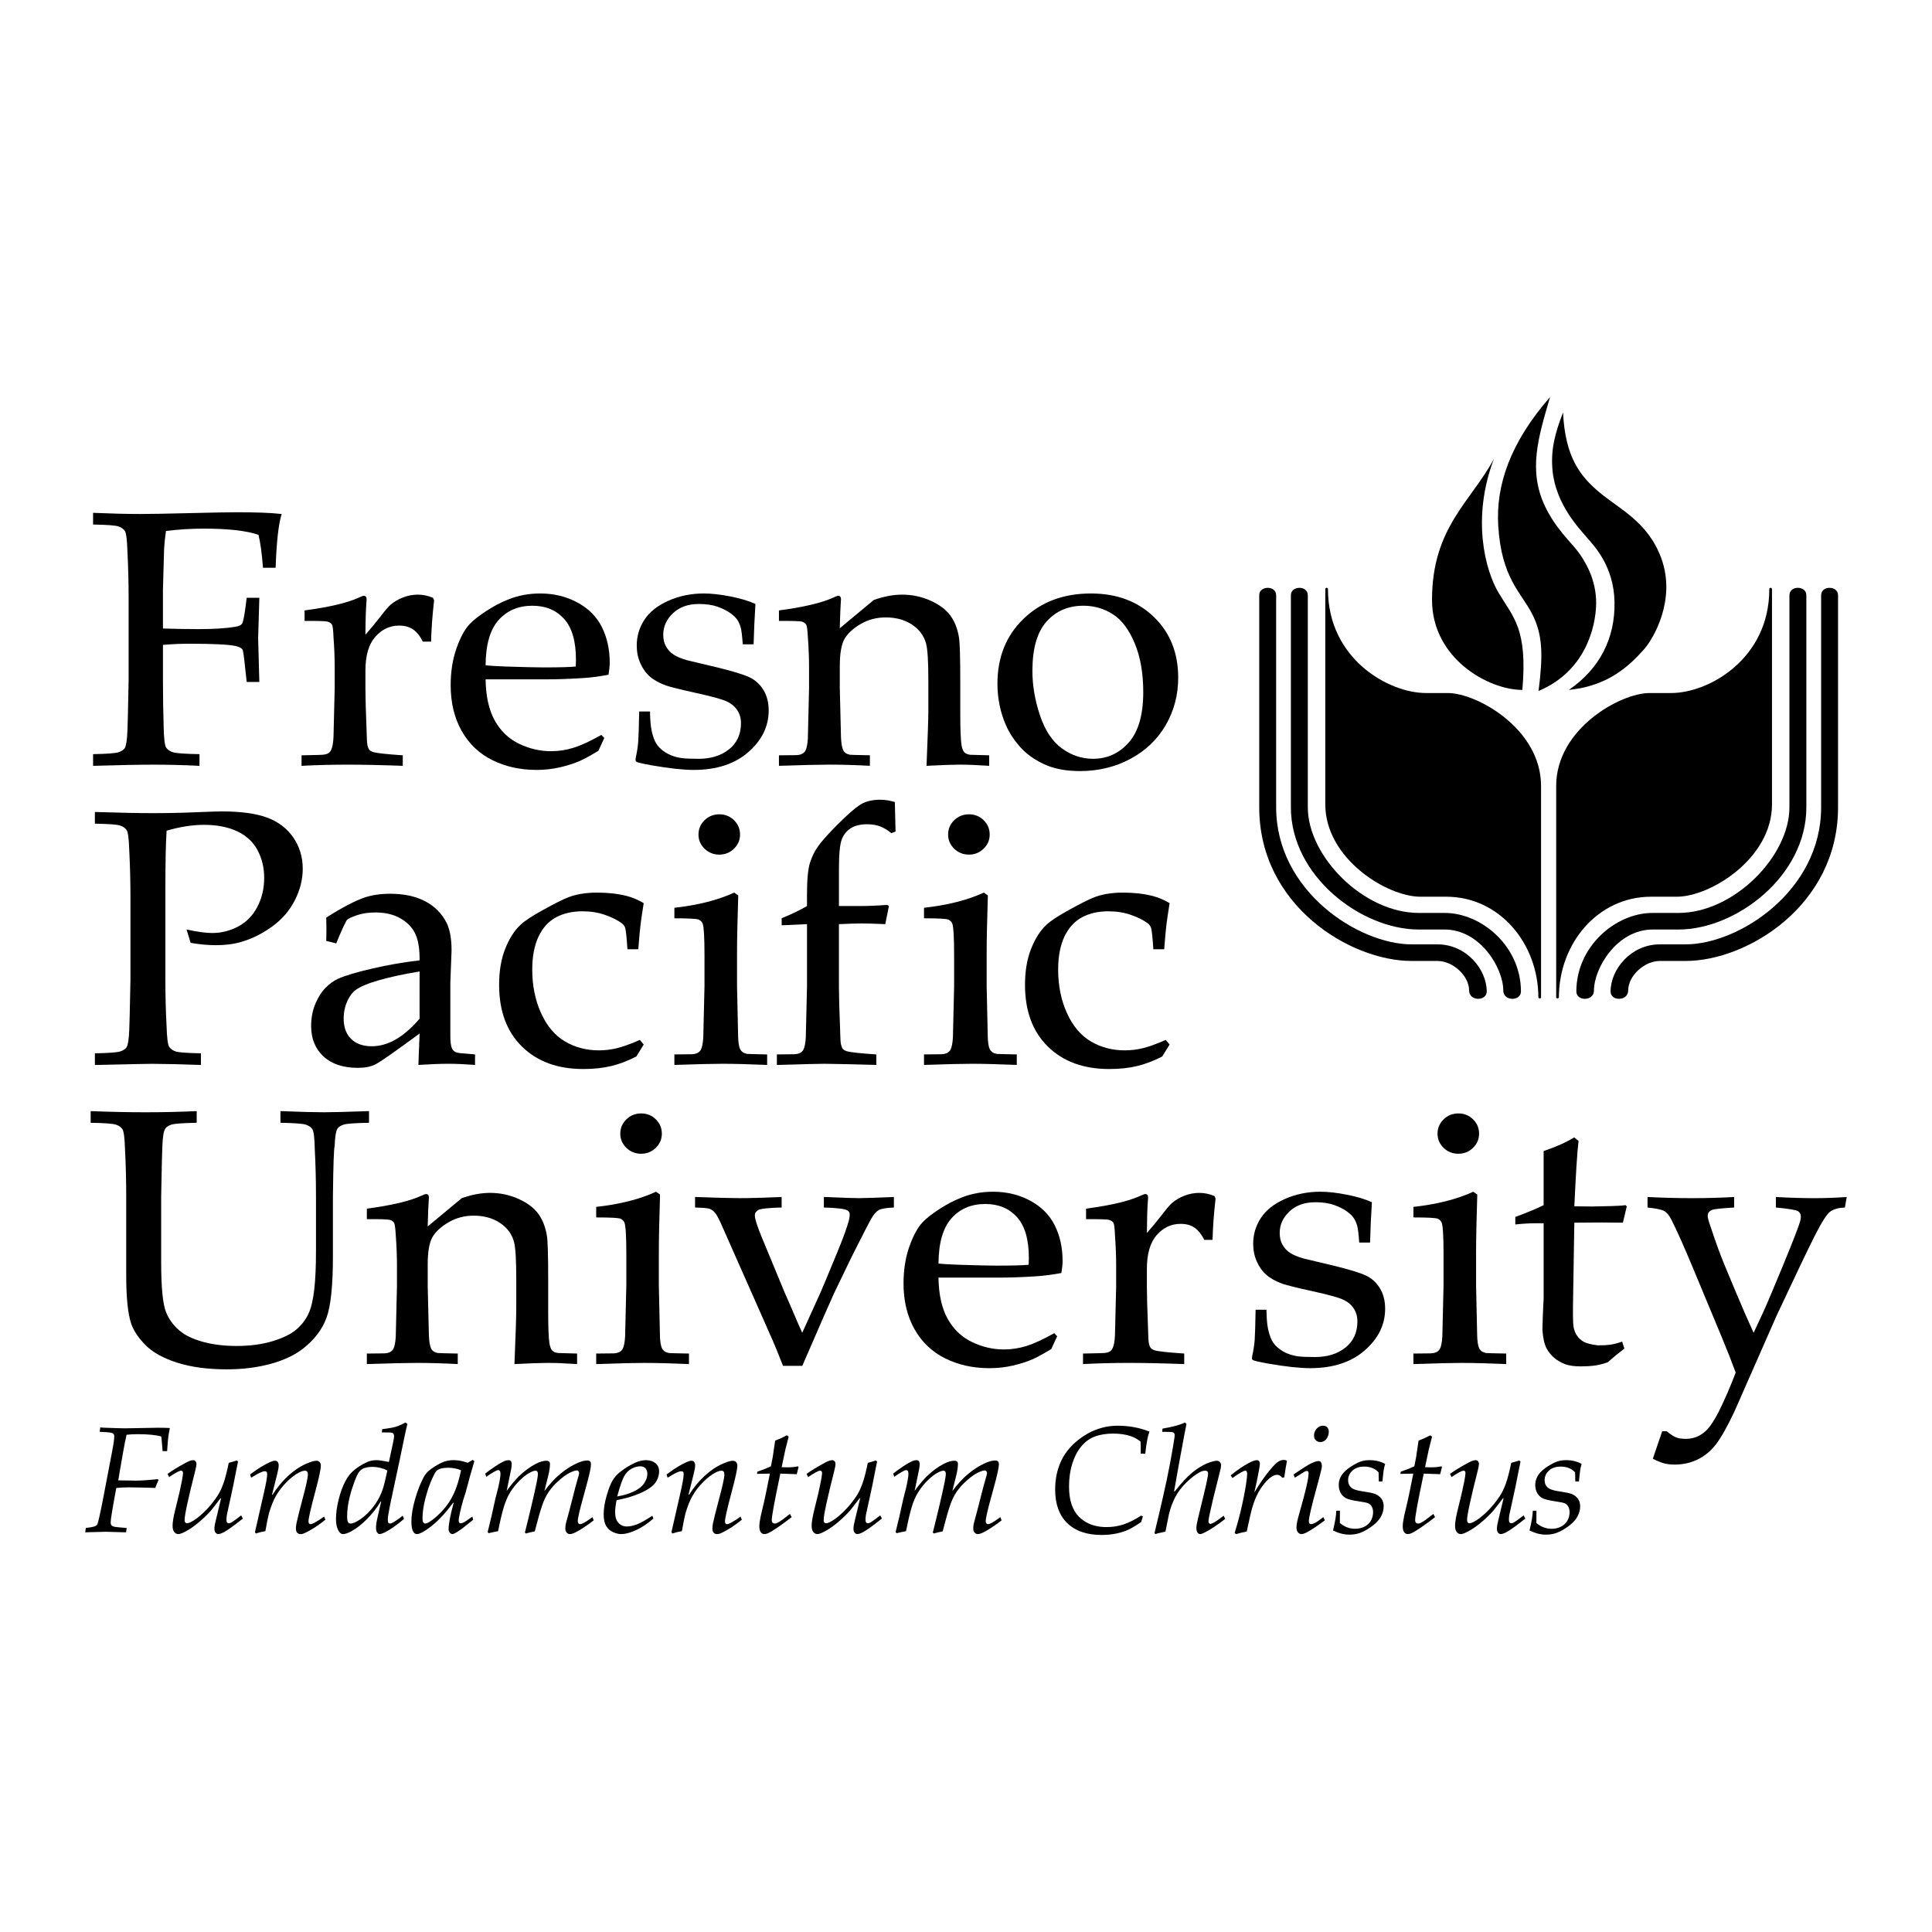 <?xml version="1.0" encoding="utf-8"?>
<!-- Generator: Adobe Illustrator 13.0.0, SVG Export Plug-In . SVG Version: 6.00 Build 14948)  -->
<!DOCTYPE svg PUBLIC "-//W3C//DTD SVG 1.0//EN" "http://www.w3.org/TR/2001/REC-SVG-20010904/DTD/svg10.dtd">
<svg version="1.0" id="Layer_1" xmlns="http://www.w3.org/2000/svg" xmlns:xlink="http://www.w3.org/1999/xlink" x="0px" y="0px"
	 width="192.756px" height="192.756px" viewBox="0 0 192.756 192.756" enable-background="new 0 0 192.756 192.756"
	 xml:space="preserve">
<g>
	<polygon fill-rule="evenodd" clip-rule="evenodd" fill="#FFFFFF" points="0,0 192.756,0 192.756,192.756 0,192.756 0,0 	"/>
	<path fill-rule="evenodd" clip-rule="evenodd" d="M144.147,91.084c3.646,0,7.597,3.31,7.597,7.836c0,0.993-1.762,0.993-1.762-0.103
		c0-2.229-2.298-6.079-5.854-6.079c-0.016,0-2.567,0-2.586,0c-5.711,0-12.75-5.311-12.75-12.188c0-1.395,0-21.173,0-21.173
		c0-0.958,1.688-0.994,1.688,0.017c0,0,0,18.927,0,21.156c0,4.859,5.521,10.534,11.08,10.534H144.147L144.147,91.084z"/>
	<path fill-rule="evenodd" clip-rule="evenodd" d="M143.429,94.22c2.855,0,4.903,2.488,4.903,4.7c0,0.993-1.76,0.993-1.76-0.103
		c0-1.463-1.617-2.943-3.162-2.943c-0.017,0-2.586,0-2.586,0c-6.105,0-15.19-5.521-15.19-15.324c0-1.395,0-21.173,0-21.173
		c0-0.958,1.688-0.994,1.688,0.017c0,0,0,18.927,0,21.156c0,8.357,8.224,13.67,13.521,13.67H143.429L143.429,94.22z"/>
	<path fill-rule="evenodd" clip-rule="evenodd" d="M132.493,58.803c0-0.211-0.268-0.211-0.268,0c0,0,0,17.864,0,21.451
		c0,5.399,6.14,9.211,9.48,9.211c0.09,0,2.172,0,2.587,0c5.314,0,9.19,4.667,9.19,10.048c0,0.12,0.268,0.137,0.268,0
		c0-0.138,0-19.537,0-21.103c0-5.712-6.424-9.266-9.299-9.266c-0.916,0-1.902,0-2.172,0
		C138.49,69.144,132.493,65.699,132.493,58.803L132.493,58.803z"/>
	<path fill-rule="evenodd" clip-rule="evenodd" d="M164.866,91.084c-3.644,0-7.593,3.31-7.593,7.836
		c0,0.993,1.759,0.993,1.759-0.103c0-2.229,2.299-6.079,5.854-6.079c0.018,0,2.567,0,2.585,0c5.71,0,12.749-5.311,12.749-12.188
		c0-1.395,0-21.173,0-21.173c0-0.958-1.688-0.994-1.688,0.017c0,0,0,18.927,0,21.156c0,4.859-5.52,10.534-11.079,10.534H164.866
		L164.866,91.084z"/>
	<path fill-rule="evenodd" clip-rule="evenodd" d="M165.586,94.22c-2.855,0-4.9,2.488-4.9,4.7c0,0.993,1.759,0.993,1.759-0.103
		c0-1.463,1.614-2.943,3.159-2.943c0.019,0,2.587,0,2.587,0c6.104,0,15.191-5.521,15.191-15.324c0-1.395,0-21.173,0-21.173
		c0-0.958-1.688-0.994-1.688,0.017c0,0,0,18.927,0,21.156c0,8.357-8.224,13.67-13.521,13.67H165.586L165.586,94.22z"/>
	<path fill-rule="evenodd" clip-rule="evenodd" d="M176.522,58.803c0-0.211,0.27-0.211,0.27,0c0,0,0,17.864,0,21.451
		c0,5.399-6.142,9.211-9.482,9.211c-0.089,0-2.172,0-2.585,0c-5.316,0-9.194,4.667-9.194,10.048c0,0.12-0.27,0.137-0.27,0
		c0-0.138,0-19.537,0-21.103c0-5.712,6.428-9.266,9.303-9.266c0.915,0,1.902,0,2.172,0
		C170.523,69.144,176.522,65.699,176.522,58.803L176.522,58.803z"/>
	<path fill-rule="evenodd" clip-rule="evenodd" d="M149.051,45.777c-2.299,4.282-6.178,6.86-6.178,14.069
		c0,5.853,5.625,8.987,9.012,8.987c0.54-6.095-0.911-7.242-2.368-9.684C148.188,56.92,146.789,51.721,149.051,45.777L149.051,45.777
		z"/>
	<path fill-rule="evenodd" clip-rule="evenodd" d="M153.502,68.936c0.429-3.447,0.466-5.537-0.645-7.696
		c-1.113-2.159-3.053-3.552-3.377-8.776c-0.246-3.985,1.15-8.252,5.17-12.85c-1.186,4.04-2.199,7.321-0.503,10.901
		c1.042,2.194,2.587,3.587,3.269,4.492c0.683,0.905,1.867,2.786,1.831,5.223C159.213,62.666,158.099,67.021,153.502,68.936
		L153.502,68.936z"/>
	<path fill-rule="evenodd" clip-rule="evenodd" d="M156.52,68.833c3.053-2.092,4.632-5.12,4.561-8.778
		c-0.073-3.655-2.119-5.676-2.767-6.441c-0.646-0.768-3.067-3.221-3.412-6.618c-0.215-2.124,0.253-3.797,1.042-5.851
		c0.217,4.493,1.725,6.375,3.629,7.975c1.953,1.647,4.852,2.942,6.176,6.583c1.508,4.144-0.79,8.044-1.761,9.124
		C162.446,66.544,160.369,68.446,156.52,68.833L156.52,68.833z"/>
	<path fill-rule="evenodd" clip-rule="evenodd" d="M9.286,52.333v-1.167c1.846,0.078,3.414,0.116,4.704,0.116
		c0.91,0,2.545-0.028,4.903-0.087c2.357-0.058,3.95-0.088,4.777-0.088c0.886,0,1.698,0.014,2.434,0.039
		c0.736,0.025,1.401,0.07,1.996,0.137c-0.313,1.003-0.513,2.792-0.601,5.363h-1.262c-0.108-1.425-0.258-2.521-0.448-3.287
		c-0.623-0.211-1.39-0.368-2.304-0.468c-0.914-0.1-1.976-0.15-3.181-0.15c-1.207,0-2.455,0.078-3.745,0.233
		c-0.093,0.636-0.156,1.23-0.187,1.781c-0.015,0.318-0.053,1.663-0.115,4.038v3.915c1.341,0.04,2.527,0.059,3.559,0.059
		c1.521,0,2.736-0.077,3.647-0.23c0.346-0.06,0.571-0.157,0.674-0.294c0.102-0.135,0.211-0.634,0.333-1.5l0.143-1.102h1.261
		l-0.12,4.051l0.12,4.351h-1.261l-0.126-1.137c-0.131-1.29-0.226-1.984-0.286-2.079c-0.097-0.165-0.324-0.288-0.684-0.371
		c-0.683-0.155-2.228-0.231-4.636-0.231c-0.851,0-1.727,0.038-2.624,0.116v3.569c0,1.601,0.025,3.162,0.073,4.68
		c0.025,1.12,0.107,1.786,0.246,1.997c0.142,0.211,0.372,0.368,0.688,0.468c0.318,0.1,1.197,0.162,2.639,0.187v1.165
		c-1.551-0.078-3.093-0.116-4.625-0.116c-1.369,0-3.367,0.038-5.992,0.116v-1.165c1.381-0.025,2.226-0.087,2.53-0.187
		c0.305-0.1,0.514-0.24,0.633-0.416c0.14-0.237,0.228-0.809,0.263-1.72c0.021-0.248,0.06-1.925,0.12-5.031v-8.202
		c0-1.606-0.04-3.178-0.12-4.714c-0.035-1.122-0.12-1.786-0.253-1.992c-0.135-0.207-0.351-0.359-0.647-0.459
		C11.515,52.419,10.673,52.356,9.286,52.333L9.286,52.333z"/>
	<path fill-rule="evenodd" clip-rule="evenodd" d="M30.086,76.406v-1.048c1.386-0.023,2.136-0.046,2.246-0.072
		c0.209-0.034,0.364-0.09,0.471-0.167c0.103-0.075,0.187-0.183,0.248-0.325c0.122-0.266,0.196-0.687,0.222-1.259
		c0.08-3.12,0.12-4.751,0.12-4.891v-2.085c0-0.934-0.04-1.939-0.12-3.014c-0.025-0.689-0.075-1.097-0.151-1.227
		c-0.077-0.128-0.215-0.225-0.41-0.29c-0.196-0.063-0.972-0.089-2.325-0.078v-1.048c2.473-0.328,4.281-0.756,5.419-1.282
		c0.245-0.117,0.412-0.177,0.498-0.177c0.085,0,0.153,0.03,0.201,0.087c0.048,0.058,0.073,0.143,0.073,0.258
		c0,0.082-0.005,0.173-0.017,0.276c-0.059,0.702-0.093,1.79-0.103,3.261c0.544-0.613,1.047-1.22,1.508-1.821
		c0.459-0.601,0.794-0.992,1-1.169c0.363-0.306,0.781-0.55,1.254-0.733s0.963-0.275,1.473-0.275c0.508,0,1.01,0.105,1.508,0.316
		l0.11,0.248c-0.176,1.563-0.278,2.939-0.301,4.125h-0.824c-0.278-0.556-0.603-0.962-0.972-1.217
		c-0.372-0.254-0.834-0.383-1.392-0.383c-0.934,0-1.728,0.375-2.383,1.124c-0.654,0.748-0.98,1.871-0.98,3.367v1.821
		c0,0.778,0.038,2.197,0.12,4.26c0.012,0.73,0.042,1.196,0.09,1.396c0.048,0.201,0.111,0.346,0.191,0.435
		c0.078,0.088,0.208,0.163,0.39,0.221c0.363,0.104,1.341,0.211,2.936,0.318v1.048c-2.162-0.078-4.004-0.116-5.529-0.116
		C33.083,76.29,31.56,76.328,30.086,76.406L30.086,76.406z"/>
	<path fill-rule="evenodd" clip-rule="evenodd" d="M49.745,61.864c0.851-0.952,1.974-1.43,3.37-1.43c1.32,0,2.375,0.437,3.164,1.309
		c0.791,0.872,1.185,2.238,1.185,4.102c0,0.151-0.006,0.371-0.018,0.653c-0.518,0.059-1.598,0.089-3.239,0.089
		c-0.69,0-1.957-0.03-3.794-0.089c-0.964-0.04-1.618-0.078-1.964-0.118C48.46,64.322,48.893,62.816,49.745,61.864L49.745,61.864z
		 M59.995,73.323c-1.097,0.619-2.017,1.045-2.761,1.277c-0.746,0.233-1.494,0.348-2.246,0.348c-1.108,0-2.177-0.246-3.206-0.744
		c-1.029-0.498-1.834-1.269-2.42-2.317c-0.584-1.047-0.889-2.415-0.914-4.107h5.91c1.325,0,2.652-0.049,3.977-0.142
		c0.701-0.048,1.491-0.153,2.377-0.32c0.078-0.473,0.12-0.875,0.12-1.207c0-1.313-0.258-2.488-0.774-3.53
		c-0.515-1.041-1.328-1.862-2.438-2.465c-1.112-0.603-2.353-0.905-3.728-0.905c-1.13,0-2.179,0.196-3.147,0.585
		c-0.737,0.285-1.479,0.673-2.229,1.164c-0.749,0.489-1.302,0.926-1.656,1.303c-0.491,0.521-0.931,1.329-1.316,2.422
		c-0.388,1.095-0.58,2.322-0.58,3.682c0,1.741,0.365,3.257,1.094,4.552c0.729,1.295,1.751,2.269,3.064,2.92
		c1.313,0.649,2.778,0.975,4.398,0.975c0.822,0,1.604-0.086,2.347-0.258c0.742-0.173,1.401-0.384,1.977-0.634
		c0.393-0.166,1.012-0.504,1.859-1.017l0.589-1.278L59.995,73.323L59.995,73.323z"/>
	<path fill-rule="evenodd" clip-rule="evenodd" d="M63.771,70.985h1.082c0.01,0.679,0.048,1.218,0.108,1.614
		c0.06,0.398,0.163,0.788,0.308,1.168c0.145,0.379,0.37,0.703,0.672,0.966c0.301,0.263,0.633,0.467,0.989,0.612
		c0.358,0.148,0.721,0.244,1.088,0.29c0.37,0.048,0.931,0.071,1.681,0.071c1.233,0,2.247-0.316,3.041-0.95
		c0.792-0.634,1.188-1.501,1.188-2.607c0-0.492-0.125-0.926-0.374-1.301c-0.25-0.376-0.607-0.669-1.076-0.88
		c-0.469-0.211-1.476-0.488-3.019-0.829c-1.546-0.34-2.543-0.586-2.993-0.74c-0.681-0.246-1.221-0.545-1.623-0.896
		c-0.403-0.353-0.723-0.799-0.959-1.338c-0.238-0.54-0.356-1.127-0.356-1.761c0-0.927,0.253-1.781,0.759-2.562
		c0.506-0.781,1.303-1.413,2.388-1.901c1.086-0.486,2.271-0.73,3.552-0.73c0.767,0,1.66,0.102,2.671,0.301
		c1.012,0.2,1.836,0.45,2.472,0.748c-0.085,1.318-0.145,2.658-0.182,4.023h-1.082c-0.06-0.859-0.13-1.423-0.21-1.695
		c-0.078-0.269-0.185-0.511-0.317-0.722c-0.134-0.211-0.365-0.438-0.691-0.679c-0.328-0.242-0.749-0.456-1.266-0.644
		c-0.516-0.188-1.149-0.283-1.902-0.283c-1.068,0-1.925,0.306-2.574,0.918c-0.649,0.613-0.974,1.33-0.974,2.152
		c0,0.459,0.095,0.854,0.285,1.184c0.188,0.33,0.441,0.598,0.759,0.802c0.316,0.207,0.763,0.393,1.335,0.556l3.038,0.724
		c1.537,0.378,2.593,0.7,3.174,0.97c0.577,0.271,1.045,0.693,1.398,1.262c0.354,0.571,0.531,1.257,0.531,2.056
		c0,1.589-0.679,2.974-2.036,4.158c-1.355,1.182-3.171,1.772-5.446,1.772c-1.047,0-2.438-0.151-4.178-0.455
		c-0.962-0.174-1.479-0.296-1.551-0.367c-0.049-0.034-0.074-0.094-0.074-0.177c0-0.082,0.012-0.183,0.039-0.301
		c0.113-0.509,0.188-1.005,0.228-1.492C63.712,73.536,63.744,72.524,63.771,70.985L63.771,70.985z"/>
	<path fill-rule="evenodd" clip-rule="evenodd" d="M77.716,76.406v-1.048l1.723-0.018c0.253-0.01,0.451-0.056,0.589-0.132
		c0.139-0.077,0.246-0.173,0.319-0.29c0.132-0.233,0.217-0.647,0.253-1.243c0-0.152,0.041-1.828,0.12-5.03v-2.085
		c0-0.934-0.04-1.939-0.12-3.014c-0.035-0.689-0.091-1.097-0.17-1.227c-0.076-0.128-0.209-0.225-0.399-0.29
		c-0.189-0.063-0.962-0.089-2.315-0.078v-1.048c2.473-0.328,4.279-0.756,5.419-1.282c0.245-0.117,0.41-0.177,0.496-0.177
		c0.085,0,0.153,0.03,0.201,0.087c0.05,0.058,0.073,0.143,0.073,0.258c0,0.08-0.004,0.172-0.017,0.275
		c-0.035,0.414-0.068,1.285-0.103,2.616l3.394-2.819c0.997-0.354,1.938-0.533,2.826-0.533c0.985,0,1.919,0.195,2.801,0.584
		c0.881,0.389,1.545,0.878,1.989,1.468c0.442,0.591,0.737,1.333,0.884,2.229c0.085,0.53,0.128,2.012,0.128,4.44v3.132
		c0,1.533,0.04,2.578,0.12,3.131c0.06,0.354,0.151,0.599,0.276,0.735c0.125,0.135,0.318,0.22,0.581,0.257l1.908,0.053v1.048
		c-1.17-0.078-2.144-0.116-2.919-0.116c-0.669,0-1.779,0.038-3.331,0.116c0.12-2.919,0.18-4.763,0.18-5.532v-2.979
		c0-1.854-0.073-3.073-0.218-3.652c-0.207-0.792-0.674-1.43-1.4-1.914c-0.727-0.486-1.605-0.728-2.636-0.728
		c-0.909,0-1.739,0.218-2.492,0.654c-0.75,0.438-1.287,0.929-1.608,1.475c-0.321,0.546-0.482,1.463-0.482,2.755v2.13
		c0.08,3.051,0.12,4.7,0.12,4.947c0.025,0.585,0.099,1.015,0.219,1.284c0.048,0.105,0.121,0.197,0.218,0.273
		c0.095,0.077,0.246,0.138,0.452,0.185c0.072,0.011,0.736,0.028,1.993,0.053v1.048c-1.491-0.078-2.841-0.116-4.051-0.116
		C81.71,76.29,80.036,76.328,77.716,76.406L77.716,76.406z"/>
	<path fill-rule="evenodd" clip-rule="evenodd" d="M104.413,62.015c0.939-1.053,2.165-1.582,3.679-1.582
		c1.068,0,2.045,0.282,2.929,0.844c0.886,0.562,1.614,1.528,2.186,2.895c0.57,1.368,0.856,2.993,0.856,4.875
		c0,2.26-0.479,3.934-1.438,5.024c-0.959,1.088-2.15,1.634-3.575,1.634c-1.118,0-2.155-0.346-3.107-1.039
		c-0.952-0.692-1.681-1.791-2.184-3.293c-0.504-1.505-0.756-2.985-0.756-4.441C103.003,64.708,103.473,63.069,104.413,62.015
		L104.413,62.015z M100.361,72.35c0.318,0.734,0.783,1.45,1.396,2.149c0.612,0.697,1.411,1.278,2.396,1.739s2.188,0.692,3.608,0.692
		c1.824,0,3.495-0.406,5.014-1.215c1.518-0.81,2.692-1.934,3.525-3.365c0.831-1.432,1.249-3.012,1.249-4.74
		c0-2.476-0.809-4.493-2.425-6.056s-3.71-2.343-6.279-2.343c-2.731,0-4.969,0.837-6.713,2.513c-1.744,1.675-2.617,3.839-2.617,6.488
		C99.516,69.68,99.798,71.06,100.361,72.35L100.361,72.35z"/>
	<path fill-rule="evenodd" clip-rule="evenodd" d="M9.466,82.177v-1.166c2.455,0.079,4.396,0.117,5.825,0.117
		c0.952,0,1.966-0.015,3.043-0.045l2.875-0.108c0.317-0.015,0.61-0.021,0.878-0.021c1.942,0,3.468,0.208,4.581,0.624
		c1.11,0.417,1.977,1.08,2.602,1.989c0.623,0.91,0.934,1.949,0.934,3.114c0,1.048-0.26,2.089-0.781,3.125
		c-0.521,1.033-1.277,1.912-2.269,2.631c-0.992,0.719-2.027,1.233-3.104,1.543c-0.735,0.215-1.568,0.322-2.498,0.322
		c-0.784,0-1.629-0.077-2.535-0.233l-0.402-1.33c1.08,0.233,1.931,0.348,2.55,0.348c0.913,0,1.776-0.216,2.597-0.649
		c0.818-0.435,1.458-1.086,1.912-1.958c0.456-0.873,0.684-1.838,0.684-2.895c0-1.02-0.223-1.944-0.669-2.77
		c-0.444-0.826-1.122-1.451-2.031-1.879c-0.908-0.426-2.011-0.641-3.304-0.641c-1.16,0-2.403,0.195-3.733,0.583
		c-0.082,1.255-0.122,3.219-0.122,5.894v8.948c0,1.609,0.04,3.178,0.122,4.704c0.035,1.125,0.118,1.793,0.253,2.006
		c0.133,0.213,0.35,0.371,0.646,0.471c0.298,0.1,1.141,0.163,2.527,0.187v1.165c-2.231-0.076-3.87-0.116-4.919-0.116
		c-0.411,0-2.296,0.04-5.661,0.116v-1.165c1.383-0.023,2.226-0.087,2.53-0.187c0.305-0.1,0.515-0.239,0.633-0.416
		c0.142-0.236,0.228-0.81,0.265-1.718c0.019-0.248,0.06-1.926,0.12-5.033v-8.202c0-1.606-0.042-3.178-0.12-4.712
		c-0.037-1.124-0.122-1.786-0.255-1.994c-0.133-0.205-0.35-0.359-0.647-0.459C11.695,82.263,10.853,82.2,9.466,82.177L9.466,82.177z
		"/>
	<path fill-rule="evenodd" clip-rule="evenodd" d="M41.861,101.635c-0.784,0.918-1.573,1.604-2.364,2.062
		c-0.792,0.458-1.591,0.688-2.402,0.688c-0.882,0-1.569-0.245-2.063-0.73c-0.497-0.486-0.744-1.165-0.744-2.032
		c0-0.716,0.156-1.366,0.471-1.954c0.205-0.397,0.447-0.697,0.724-0.897c0.459-0.34,1.245-0.667,2.357-0.985
		c1.11-0.316,2.452-0.604,4.021-0.862V101.635L41.861,101.635z M34.266,92.448l0.326-0.645c0.12-0.131,0.45-0.292,0.989-0.481
		c0.536-0.191,1.162-0.286,1.876-0.286c0.99,0,1.831,0.203,2.52,0.604c0.689,0.403,1.178,0.919,1.468,1.546s0.429,1.504,0.417,2.63
		c-1.553,0.176-3.123,0.448-4.707,0.814c-1.586,0.366-2.73,0.708-3.434,1.025c-0.415,0.189-0.821,0.481-1.22,0.877
		c-0.401,0.395-0.744,0.931-1.031,1.602c-0.284,0.673-0.427,1.416-0.427,2.23c0,1.262,0.41,2.273,1.23,3.036
		c0.818,0.76,1.964,1.14,3.434,1.14c0.704,0,1.286-0.114,1.748-0.346c0.461-0.229,1.931-1.257,4.408-3.077l-0.12,3.132
		c1.24-0.076,2.23-0.116,2.974-0.116c0.768,0,1.66,0.04,2.677,0.116V105.2l-1.195-0.106c-0.393-0.023-0.65-0.069-0.772-0.142
		c-0.159-0.081-0.276-0.211-0.349-0.39c-0.099-0.248-0.148-0.655-0.148-1.222v-5.279l0.122-3.241c0-1.145-0.16-2.048-0.478-2.709
		c-0.465-0.945-1.177-1.671-2.13-2.179c-0.954-0.508-2.129-0.762-3.525-0.762c-0.942,0-1.792,0.126-2.551,0.376
		c-0.993,0.346-2.264,1.014-3.818,2.004c0.012,0.298,0.018,0.697,0.018,1.198c0,0.476-0.006,0.852-0.018,1.125l0.997,0.251
		C33.698,93.721,33.94,93.162,34.266,92.448L34.266,92.448z"/>
	<path fill-rule="evenodd" clip-rule="evenodd" d="M64.222,104.214l-0.732,1.189c-0.842,0.437-1.676,0.754-2.5,0.954
		c-0.824,0.199-1.754,0.299-2.791,0.299c-2.563,0-4.604-0.745-6.124-2.242c-1.52-1.494-2.278-3.548-2.278-6.159
		c0-1.383,0.203-2.585,0.612-3.607c0.41-1.021,0.912-1.812,1.51-2.368c0.402-0.389,1.168-0.894,2.298-1.515
		c1.128-0.621,1.917-1.019,2.37-1.196c0.831-0.343,1.824-0.514,2.984-0.514c1.099,0,2.088,0.113,2.966,0.338
		c0.561,0.143,1.124,0.379,1.685,0.712c-0.145,0.909-0.246,1.596-0.306,2.063c-0.06,0.466-0.14,1.313-0.235,2.54h-1.082
		c-0.073-1.128-0.146-1.833-0.219-2.112c-0.049-0.175-0.158-0.331-0.328-0.471c-0.437-0.326-0.999-0.609-1.687-0.847
		c-0.687-0.238-1.436-0.358-2.251-0.358c-1.021,0-1.904,0.203-2.652,0.608c-0.747,0.406-1.326,1.048-1.741,1.931
		c-0.413,0.882-0.619,1.974-0.619,3.279c0,1.597,0.292,3.042,0.877,4.335c0.584,1.294,1.38,2.235,2.387,2.83
		c1.007,0.594,2.132,0.891,3.375,0.891c0.621,0,1.227-0.073,1.819-0.219c0.591-0.143,1.35-0.417,2.277-0.822L64.222,104.214
		L64.222,104.214z"/>
	<path fill-rule="evenodd" clip-rule="evenodd" d="M71.77,81.244c0.576,0,1.065,0.197,1.465,0.589c0.4,0.395,0.6,0.87,0.6,1.43
		c0,0.549-0.204,1.021-0.609,1.413c-0.405,0.393-0.889,0.589-1.455,0.589c-0.579,0-1.07-0.196-1.476-0.589
		c-0.405-0.393-0.607-0.864-0.607-1.413c0-0.56,0.203-1.035,0.607-1.43C70.7,81.441,71.191,81.244,71.77,81.244L71.77,81.244z
		 M67.283,91.619V90.57c2.367-0.265,4.355-0.771,5.968-1.516l0.403,0.286c-0.082,2.528-0.12,4.462-0.12,5.802v3.241
		c0.06,3.086,0.096,4.752,0.108,5.002c0.012,0.593,0.08,1.026,0.202,1.3c0.06,0.106,0.138,0.199,0.236,0.274
		c0.097,0.078,0.244,0.14,0.436,0.188c0.073,0.011,0.748,0.029,2.022,0.053v1.049c-1.857-0.076-3.342-0.116-4.454-0.116
		c-0.978,0-2.578,0.04-4.802,0.116V105.2l1.723-0.019c0.255-0.012,0.451-0.055,0.591-0.131c0.138-0.077,0.245-0.175,0.318-0.295
		c0.131-0.234,0.216-0.655,0.253-1.258c0-0.153,0.04-1.85,0.12-5.089v-3.12c0-1.761-0.06-2.807-0.181-3.138
		c-0.074-0.177-0.203-0.31-0.391-0.399C69.525,91.664,68.714,91.619,67.283,91.619L67.283,91.619z"/>
	<path fill-rule="evenodd" clip-rule="evenodd" d="M77.988,92.318v-0.709c0.951-0.381,1.793-0.786,2.525-1.213v-1.069
		c0-1.54,0.1-2.628,0.303-3.262c0.202-0.634,0.486-1.2,0.854-1.699c0.55-0.732,1.419-1.668,2.609-2.803
		c0.795-0.745,1.383-1.213,1.763-1.403c0.501-0.247,1.088-0.372,1.765-0.372c0.476,0,0.967,0.078,1.47,0.229l0.073,2.946
		l-0.421,0.16c-0.378-0.308-0.752-0.533-1.125-0.674c-0.371-0.142-0.807-0.213-1.306-0.213c-0.659,0-1.195,0.132-1.609,0.391
		c-0.415,0.261-0.716,0.634-0.905,1.121c-0.19,0.487-0.283,1.477-0.283,2.969v3.68h1.937c0.974,0,1.931-0.039,2.868-0.117
		l0.183,0.104l-0.365,1.818c-1.06-0.046-1.841-0.07-2.34-0.07c-0.511,0-1.273,0.024-2.284,0.07v6.349c0,0.782,0.04,2.206,0.12,4.273
		c0.012,0.734,0.042,1.2,0.09,1.401c0.05,0.202,0.113,0.347,0.191,0.435c0.079,0.089,0.208,0.163,0.391,0.222
		c0.362,0.106,1.342,0.213,2.938,0.319v1.049c-2.85-0.076-4.585-0.116-5.208-0.116c-0.562,0-2.133,0.04-4.713,0.116V105.2
		l1.724-0.019c0.253-0.012,0.449-0.055,0.589-0.131c0.14-0.077,0.245-0.175,0.318-0.295c0.133-0.234,0.218-0.655,0.255-1.258
		c0-0.153,0.039-1.85,0.12-5.09v-6.207L77.988,92.318L77.988,92.318z"/>
	<path fill-rule="evenodd" clip-rule="evenodd" d="M96.677,81.244c0.576,0,1.065,0.197,1.465,0.589
		c0.399,0.395,0.599,0.87,0.599,1.43c0,0.549-0.203,1.021-0.609,1.413c-0.404,0.393-0.89,0.589-1.454,0.589
		c-0.58,0-1.07-0.196-1.477-0.589c-0.406-0.393-0.607-0.864-0.607-1.413c0-0.56,0.202-1.035,0.607-1.43
		C95.606,81.441,96.097,81.244,96.677,81.244L96.677,81.244z M92.189,91.619V90.57c2.368-0.265,4.356-0.771,5.969-1.516l0.402,0.286
		c-0.081,2.528-0.121,4.462-0.121,5.802v3.241c0.062,3.086,0.097,4.752,0.109,5.002c0.012,0.593,0.079,1.026,0.202,1.3
		c0.06,0.106,0.138,0.199,0.236,0.274c0.096,0.078,0.241,0.14,0.436,0.188c0.073,0.011,0.747,0.029,2.022,0.053v1.049
		c-1.857-0.076-3.343-0.116-4.454-0.116c-0.979,0-2.578,0.04-4.802,0.116V105.2l1.723-0.019c0.253-0.012,0.451-0.055,0.589-0.131
		c0.14-0.077,0.247-0.175,0.32-0.295c0.131-0.234,0.216-0.655,0.253-1.258c0-0.153,0.039-1.85,0.119-5.089v-3.12
		c0-1.761-0.06-2.807-0.181-3.138c-0.073-0.177-0.205-0.31-0.391-0.399C94.432,91.664,93.621,91.619,92.189,91.619L92.189,91.619z"
		/>
	<path fill-rule="evenodd" clip-rule="evenodd" d="M116.691,104.214l-0.732,1.189c-0.843,0.437-1.676,0.754-2.5,0.954
		c-0.824,0.199-1.754,0.299-2.791,0.299c-2.563,0-4.604-0.745-6.124-2.242c-1.52-1.494-2.278-3.548-2.278-6.159
		c0-1.383,0.203-2.585,0.612-3.607c0.409-1.021,0.913-1.812,1.51-2.368c0.403-0.389,1.169-0.894,2.299-1.515
		c1.128-0.621,1.919-1.019,2.37-1.196c0.83-0.343,1.824-0.514,2.984-0.514c1.099,0,2.087,0.113,2.966,0.338
		c0.561,0.143,1.124,0.379,1.685,0.712c-0.145,0.909-0.247,1.596-0.307,2.063c-0.06,0.466-0.138,1.313-0.234,2.54h-1.082
		c-0.073-1.128-0.145-1.833-0.22-2.112c-0.048-0.175-0.158-0.331-0.326-0.471c-0.438-0.326-1-0.609-1.688-0.847
		c-0.686-0.238-1.437-0.358-2.252-0.358c-1.021,0-1.904,0.203-2.651,0.608c-0.747,0.406-1.327,1.048-1.741,1.931
		c-0.413,0.882-0.619,1.974-0.619,3.279c0,1.597,0.291,3.042,0.877,4.335c0.585,1.294,1.38,2.235,2.387,2.83
		c1.007,0.594,2.133,0.891,3.376,0.891c0.621,0,1.227-0.073,1.819-0.219c0.591-0.143,1.35-0.417,2.276-0.822L116.691,104.214
		L116.691,104.214z"/>
	<path fill-rule="evenodd" clip-rule="evenodd" d="M9.045,112.02v-1.165c1.966,0.078,3.792,0.116,5.479,0.116
		c1.711,0,3.412-0.038,5.1-0.116v1.165c-1.382,0.023-2.226,0.086-2.53,0.187c-0.305,0.102-0.51,0.239-0.614,0.416
		c-0.153,0.236-0.247,0.809-0.281,1.718c-0.022,0.238-0.06,1.914-0.12,5.031v6.555c0,2.538,0.165,4.213,0.499,5.021
		s0.867,1.479,1.596,2.011c0.558,0.402,1.311,0.724,2.259,0.965c0.945,0.243,2.002,0.363,3.169,0.363
		c1.36,0,2.568-0.163,3.625-0.487c1.055-0.325,1.849-0.722,2.377-1.187c0.527-0.467,0.924-0.987,1.184-1.566
		c0.261-0.58,0.449-1.374,0.565-2.384c0.115-1.009,0.173-2.287,0.173-3.835v-5.456c0-1.605-0.04-3.176-0.12-4.712
		c-0.023-1.122-0.103-1.786-0.238-1.992c-0.135-0.206-0.355-0.359-0.659-0.461c-0.303-0.101-1.147-0.163-2.53-0.187v-1.165
		c1.984,0.078,3.432,0.116,4.346,0.116c0.829,0,2.327-0.038,4.491-0.116v1.165c-1.393,0.023-2.241,0.086-2.538,0.187
		c-0.3,0.102-0.508,0.239-0.625,0.417c-0.141,0.237-0.23,0.811-0.265,1.722c-0.08,0.236-0.138,1.917-0.173,5.04v5.945
		c0,2.922-0.211,4.965-0.632,6.123c-0.421,1.16-1.193,2.184-2.315,3.071c-0.842,0.662-1.924,1.177-3.247,1.543
		c-1.326,0.366-2.792,0.551-4.401,0.551c-1.879,0-3.509-0.217-4.887-0.647c-1.378-0.433-2.428-1.001-3.147-1.705
		c-0.719-0.703-1.213-1.423-1.481-2.156c-0.341-0.969-0.513-2.596-0.513-4.88v-7.845c0-1.608-0.04-3.183-0.12-4.721
		c-0.036-1.125-0.12-1.789-0.254-1.997c-0.134-0.206-0.35-0.359-0.646-0.461C11.273,112.105,10.431,112.043,9.045,112.02
		L9.045,112.02z"/>
	<path fill-rule="evenodd" clip-rule="evenodd" d="M36.6,136.094v-1.05l1.724-0.018c0.253-0.011,0.451-0.055,0.589-0.131
		c0.14-0.077,0.247-0.173,0.319-0.29c0.132-0.232,0.216-0.649,0.253-1.245c0-0.149,0.04-1.827,0.12-5.029v-2.084
		c0-0.936-0.041-1.94-0.12-3.014c-0.037-0.689-0.091-1.1-0.169-1.228c-0.077-0.13-0.212-0.227-0.401-0.289
		c-0.189-0.065-0.96-0.092-2.315-0.078v-1.051c2.475-0.328,4.28-0.754,5.419-1.281c0.246-0.116,0.411-0.175,0.498-0.175
		c0.085,0,0.153,0.028,0.202,0.087c0.048,0.056,0.073,0.143,0.073,0.256c0,0.082-0.005,0.173-0.017,0.275
		c-0.035,0.413-0.07,1.285-0.104,2.615l3.394-2.819c0.996-0.354,1.938-0.531,2.827-0.531c0.985,0,1.918,0.195,2.801,0.583
		c0.88,0.392,1.545,0.879,1.987,1.47c0.444,0.591,0.739,1.333,0.886,2.229c0.085,0.531,0.127,2.011,0.127,4.44v3.131
		c0,1.535,0.039,2.578,0.12,3.133c0.06,0.354,0.151,0.6,0.276,0.733c0.125,0.137,0.318,0.222,0.581,0.257l1.908,0.054v1.05
		c-1.17-0.078-2.144-0.116-2.919-0.116c-0.669,0-1.779,0.038-3.332,0.116c0.122-2.921,0.181-4.764,0.181-5.533v-2.979
		c0-1.856-0.073-3.073-0.218-3.651c-0.206-0.793-0.674-1.432-1.401-1.917c-0.726-0.483-1.606-0.727-2.635-0.727
		c-0.91,0-1.741,0.22-2.492,0.655c-0.751,0.438-1.288,0.927-1.609,1.474s-0.481,1.465-0.481,2.754v2.131
		c0.081,3.051,0.12,4.7,0.12,4.947c0.025,0.587,0.097,1.015,0.216,1.285c0.05,0.105,0.121,0.195,0.218,0.272
		c0.097,0.076,0.248,0.14,0.453,0.185c0.073,0.014,0.736,0.03,1.992,0.054v1.05c-1.49-0.078-2.839-0.116-4.05-0.116
		C40.594,135.978,38.921,136.016,36.6,136.094L36.6,136.094z"/>
	<path fill-rule="evenodd" clip-rule="evenodd" d="M63.969,111.087c0.578,0,1.065,0.197,1.464,0.592
		c0.399,0.393,0.599,0.868,0.599,1.43c0,0.547-0.201,1.019-0.607,1.411c-0.406,0.395-0.891,0.589-1.457,0.589
		c-0.578,0-1.07-0.194-1.475-0.589c-0.406-0.393-0.607-0.864-0.607-1.411c0-0.562,0.201-1.037,0.607-1.43
		C62.899,111.284,63.392,111.087,63.969,111.087L63.969,111.087z M59.482,121.463v-1.05c2.368-0.263,4.358-0.769,5.968-1.515
		l0.403,0.284c-0.08,2.528-0.12,4.463-0.12,5.805v3.238c0.06,3.086,0.097,4.754,0.108,5.002c0.014,0.594,0.081,1.027,0.202,1.3
		c0.06,0.108,0.14,0.199,0.236,0.276c0.097,0.076,0.243,0.138,0.438,0.187c0.073,0.014,0.746,0.03,2.021,0.054v1.05
		c-1.857-0.078-3.342-0.116-4.454-0.116c-0.977,0-2.578,0.038-4.802,0.116v-1.05l1.723-0.018c0.255-0.011,0.451-0.057,0.591-0.133
		c0.138-0.076,0.245-0.175,0.318-0.293c0.133-0.236,0.216-0.655,0.253-1.259c0-0.152,0.04-1.851,0.122-5.09v-3.118
		c0-1.763-0.062-2.808-0.183-3.14c-0.073-0.176-0.203-0.309-0.391-0.399C61.725,121.507,60.915,121.463,59.482,121.463
		L59.482,121.463z"/>
	<path fill-rule="evenodd" clip-rule="evenodd" d="M78.122,136.269c-0.474-1.207-0.804-2.018-0.987-2.432l-1.498-3.391l-3.748-8.467
		c-0.245-0.531-0.451-0.887-0.623-1.063c-0.171-0.177-0.359-0.29-0.565-0.338c-0.171-0.047-0.623-0.084-1.354-0.106v-1.049
		c2.024,0.078,3.5,0.116,4.428,0.116c1.023,0,2.426-0.038,4.209-0.116v1.049c-1.318,0.035-2.093,0.118-2.325,0.249
		c-0.231,0.13-0.348,0.307-0.348,0.531c0,0.354,0.245,1.118,0.732,2.29l2.237,5.399l0.531,1.209c0.6,1.409,1.009,2.35,1.228,2.824
		l1.83-4.035c0.11-0.236,0.666-1.567,1.667-3.996c0.584-1.407,0.973-2.484,1.17-3.23c0.048-0.199,0.071-0.376,0.071-0.532
		c0-0.2-0.08-0.341-0.238-0.425c-0.292-0.154-1.072-0.249-2.342-0.284v-1.049c1.818,0.078,2.983,0.116,3.496,0.116
		c0.426,0,1.59-0.038,3.49-0.116v1.049c-0.754,0.035-1.257,0.121-1.506,0.258c-0.25,0.137-0.498,0.418-0.741,0.842
		c-0.172,0.285-0.829,1.563-1.973,3.835l-1.756,3.639c-0.303,0.65-1.358,3.06-3.161,7.224H78.122L78.122,136.269z"/>
	<path fill-rule="evenodd" clip-rule="evenodd" d="M94.929,121.552c0.851-0.954,1.974-1.43,3.371-1.43
		c1.319,0,2.375,0.436,3.164,1.309c0.79,0.871,1.185,2.238,1.185,4.099c0,0.153-0.005,0.372-0.019,0.654
		c-0.518,0.06-1.598,0.088-3.238,0.088c-0.691,0-1.958-0.028-3.795-0.088c-0.964-0.038-1.618-0.076-1.964-0.116
		C93.646,124.008,94.077,122.503,94.929,121.552L94.929,121.552z M105.179,133.011c-1.097,0.62-2.016,1.044-2.762,1.277
		c-0.745,0.232-1.493,0.348-2.245,0.348c-1.107,0-2.177-0.248-3.206-0.745c-1.027-0.496-1.834-1.269-2.42-2.315
		c-0.584-1.047-0.889-2.417-0.914-4.108h5.91c1.326,0,2.651-0.048,3.977-0.143c0.7-0.047,1.492-0.153,2.376-0.318
		c0.08-0.473,0.12-0.876,0.12-1.207c0-1.312-0.258-2.489-0.774-3.53c-0.514-1.04-1.328-1.862-2.438-2.466
		c-1.112-0.603-2.354-0.904-3.729-0.904c-1.129,0-2.179,0.195-3.147,0.584c-0.737,0.285-1.48,0.673-2.229,1.164
		c-0.749,0.49-1.301,0.925-1.656,1.303c-0.491,0.521-0.93,1.33-1.317,2.424c-0.388,1.094-0.579,2.321-0.579,3.682
		c0,1.739,0.364,3.257,1.093,4.552c0.729,1.295,1.751,2.269,3.065,2.92c1.313,0.649,2.778,0.975,4.397,0.975
		c0.822,0,1.604-0.086,2.347-0.259c0.743-0.172,1.401-0.384,1.978-0.633c0.393-0.167,1.012-0.506,1.859-1.017l0.589-1.279
		L105.179,133.011L105.179,133.011z"/>
	<path fill-rule="evenodd" clip-rule="evenodd" d="M108.053,136.094v-1.05c1.387-0.023,2.136-0.047,2.247-0.07
		c0.208-0.035,0.364-0.09,0.47-0.166c0.104-0.077,0.187-0.186,0.248-0.325c0.123-0.268,0.196-0.688,0.222-1.262
		c0.079-3.119,0.119-4.748,0.119-4.89v-2.084c0-0.936-0.04-1.94-0.119-3.014c-0.025-0.689-0.075-1.1-0.151-1.228
		c-0.077-0.13-0.214-0.227-0.41-0.289c-0.196-0.065-0.971-0.092-2.323-0.078v-1.051c2.473-0.328,4.279-0.754,5.417-1.281
		c0.247-0.116,0.411-0.175,0.498-0.175c0.085,0,0.153,0.028,0.201,0.087c0.05,0.056,0.073,0.143,0.073,0.257
		c0,0.081-0.005,0.172-0.017,0.276c-0.059,0.701-0.092,1.79-0.103,3.261c0.544-0.612,1.048-1.22,1.508-1.822
		c0.461-0.601,0.794-0.99,1-1.169c0.362-0.306,0.781-0.551,1.255-0.733c0.473-0.182,0.964-0.273,1.472-0.273
		c0.509,0,1.012,0.105,1.509,0.316l0.109,0.247c-0.177,1.564-0.276,2.939-0.3,4.126h-0.824c-0.279-0.556-0.604-0.962-0.974-1.217
		c-0.37-0.257-0.832-0.383-1.392-0.383c-0.934,0-1.728,0.374-2.382,1.123c-0.656,0.748-0.981,1.869-0.981,3.365v1.821
		c0,0.777,0.039,2.198,0.119,4.261c0.012,0.73,0.042,1.195,0.092,1.396c0.048,0.2,0.111,0.345,0.189,0.434s0.208,0.162,0.39,0.221
		c0.363,0.106,1.342,0.213,2.936,0.318v1.05c-2.161-0.078-4.004-0.116-5.526-0.116C111.051,135.978,109.526,136.016,108.053,136.094
		L108.053,136.094z"/>
	<path fill-rule="evenodd" clip-rule="evenodd" d="M125.271,130.673h1.082c0.012,0.679,0.048,1.217,0.108,1.614
		c0.06,0.398,0.164,0.787,0.308,1.167c0.145,0.381,0.369,0.702,0.673,0.965c0.303,0.264,0.632,0.47,0.99,0.614
		c0.355,0.146,0.719,0.243,1.088,0.29c0.368,0.048,0.929,0.069,1.68,0.069c1.235,0,2.247-0.315,3.04-0.948
		c0.793-0.634,1.188-1.503,1.188-2.606c0-0.492-0.124-0.927-0.372-1.302c-0.252-0.376-0.609-0.671-1.077-0.882
		c-0.469-0.21-1.477-0.486-3.02-0.828c-1.546-0.341-2.543-0.585-2.992-0.738c-0.681-0.246-1.222-0.546-1.623-0.898
		c-0.402-0.352-0.722-0.798-0.958-1.339c-0.238-0.539-0.356-1.125-0.356-1.759c0-0.928,0.253-1.781,0.759-2.562
		c0.506-0.781,1.304-1.415,2.389-1.901c1.086-0.487,2.271-0.73,3.552-0.73c0.767,0,1.659,0.1,2.671,0.302
		c1.014,0.199,1.836,0.449,2.473,0.747c-0.086,1.316-0.146,2.658-0.183,4.021h-1.081c-0.061-0.857-0.13-1.422-0.209-1.693
		c-0.079-0.27-0.186-0.511-0.319-0.722c-0.133-0.212-0.364-0.439-0.69-0.682c-0.328-0.239-0.749-0.454-1.265-0.642
		c-0.517-0.188-1.15-0.283-1.902-0.283c-1.067,0-1.926,0.307-2.575,0.917c-0.649,0.612-0.974,1.33-0.974,2.153
		c0,0.46,0.095,0.854,0.285,1.184c0.188,0.329,0.44,0.597,0.758,0.803s0.763,0.391,1.336,0.556l3.037,0.724
		c1.536,0.376,2.595,0.701,3.174,0.971c0.577,0.271,1.046,0.69,1.399,1.262s0.53,1.257,0.53,2.056c0,1.588-0.68,2.975-2.034,4.155
		c-1.356,1.185-3.173,1.774-5.447,1.774c-1.046,0-2.439-0.153-4.179-0.454c-0.961-0.175-1.478-0.298-1.551-0.368
		c-0.048-0.034-0.073-0.093-0.073-0.176s0.014-0.184,0.038-0.303c0.113-0.508,0.19-1.006,0.229-1.49
		C125.213,133.225,125.246,132.21,125.271,130.673L125.271,130.673z"/>
	<path fill-rule="evenodd" clip-rule="evenodd" d="M145.504,111.087c0.577,0,1.065,0.197,1.465,0.592
		c0.399,0.393,0.599,0.868,0.599,1.43c0,0.547-0.2,1.019-0.606,1.411c-0.406,0.395-0.891,0.589-1.457,0.589
		c-0.577,0-1.07-0.194-1.475-0.589c-0.406-0.393-0.607-0.864-0.607-1.411c0-0.562,0.201-1.037,0.607-1.43
		C144.434,111.284,144.927,111.087,145.504,111.087L145.504,111.087z M141.017,121.463v-1.05c2.368-0.263,4.357-0.769,5.969-1.515
		l0.402,0.284c-0.079,2.528-0.12,4.463-0.12,5.805v3.238c0.061,3.086,0.098,4.754,0.109,5.002c0.013,0.594,0.08,1.027,0.201,1.3
		c0.06,0.108,0.14,0.199,0.236,0.276c0.096,0.076,0.243,0.138,0.438,0.187c0.073,0.014,0.746,0.03,2.022,0.054v1.05
		c-1.859-0.078-3.344-0.116-4.456-0.116c-0.977,0-2.578,0.038-4.802,0.116v-1.05l1.723-0.018c0.255-0.011,0.451-0.057,0.591-0.133
		c0.138-0.076,0.245-0.175,0.317-0.293c0.134-0.236,0.217-0.655,0.254-1.259c0-0.152,0.04-1.851,0.121-5.09v-3.118
		c0-1.763-0.062-2.808-0.183-3.14c-0.073-0.176-0.203-0.309-0.392-0.399C143.259,121.507,142.448,121.463,141.017,121.463
		L141.017,121.463z"/>
	<path fill-rule="evenodd" clip-rule="evenodd" d="M151.182,122.162v-0.745c1.185-0.439,2.127-0.832,2.826-1.179
		c0-2.816,0-4.613,0-5.395c1.251-0.426,2.269-0.882,3.053-1.366l0.433,0.354c-0.128,0.987-0.269,3.161-0.422,6.523
		c0.982,0.013,1.571,0.018,1.769,0.018c0.111,0,0.743-0.013,1.897-0.041c0.637-0.016,1.116-0.046,1.437-0.094l0.128,0.122
		l-0.387,1.627c-0.774-0.011-1.486-0.018-2.135-0.018c-0.651,0-1.555,0.007-2.709,0.018l-0.119,7.221
		c-0.037,1.763-0.023,2.814,0.036,3.157c0.062,0.343,0.179,0.643,0.352,0.896c0.171,0.255,0.396,0.459,0.672,0.612
		c0.277,0.155,0.748,0.273,1.412,0.354c0.504,0,0.912-0.02,1.227-0.062c0.312-0.043,0.709-0.146,1.19-0.311l0.221,0.695
		c-0.572,0.438-1.129,0.892-1.664,1.367c-0.463,0.165-0.896,0.273-1.299,0.327c-0.4,0.054-0.865,0.082-1.388,0.082
		c-0.647,0-1.162-0.073-1.546-0.214c-0.385-0.143-0.734-0.341-1.052-0.596c-0.316-0.255-0.585-0.577-0.803-0.969
		c-0.218-0.393-0.359-1.009-0.425-1.851c0.017-0.806,0.049-1.689,0.097-2.649c0.017-0.189,0.025-0.396,0.025-0.623v-7.38h-0.758
		C152.635,122.046,151.943,122.084,151.182,122.162L151.182,122.162z"/>
	<path fill-rule="evenodd" clip-rule="evenodd" d="M164.904,145.536l0.932-2.74h0.441c0.232,0.18,0.43,0.323,0.595,0.43
		s0.341,0.187,0.53,0.245c0.19,0.055,0.468,0.083,0.834,0.083c0.378,0,0.748-0.076,1.107-0.229c0.361-0.155,0.697-0.396,1.009-0.726
		c0.311-0.332,0.679-0.9,1.108-1.71c0.636-1.291,1.206-2.607,1.711-3.946c-0.388-1.059-0.855-2.247-1.403-3.565l-2.896-6.954
		c-0.862-2.069-1.568-3.649-2.117-4.736c-0.22-0.428-0.455-0.714-0.705-0.859c-0.251-0.145-0.811-0.263-1.676-0.355v-1.049
		c1.514,0.078,3.008,0.116,4.485,0.116c1.44,0,2.825-0.038,4.156-0.116v1.049c-1.258,0.079-1.979,0.154-2.161,0.225
		c-0.318,0.115-0.477,0.319-0.477,0.617c0,0.185,0.103,0.562,0.311,1.137c0.477,1.455,0.93,2.696,1.356,3.726l1.156,2.768
		c0.695,1.656,1.281,2.998,1.759,4.028l0.973-2.094c0.377-0.828,1.043-2.4,1.998-4.72c0.953-2.318,1.51-3.751,1.668-4.297
		c0.05-0.19,0.073-0.356,0.073-0.5c0-0.225-0.093-0.398-0.283-0.523c-0.191-0.125-0.925-0.247-2.207-0.366v-1.049
		c1.429,0.078,2.688,0.116,3.785,0.116c1.106,0,2.202-0.038,3.284-0.116l-0.184,1.049c-0.622,0.022-1.104,0.154-1.446,0.393
		c-0.341,0.239-0.856,1.04-1.548,2.401c-0.688,1.365-1.966,4.035-3.828,8.013l-4.22,9.591c-0.722,1.522-1.338,2.609-1.848,3.262
		c-0.509,0.649-1.111,1.144-1.807,1.481c-0.696,0.337-1.46,0.506-2.289,0.506c-0.402,0-0.768-0.045-1.09-0.131
		C165.669,145.896,165.306,145.747,164.904,145.536L164.904,145.536z"/>
	<path fill-rule="evenodd" clip-rule="evenodd" d="M8.504,152.879l0.06-0.436c0.52-0.055,0.849-0.123,0.989-0.206
		c0.071-0.04,0.123-0.097,0.158-0.17c0.086-0.167,0.276-1.008,0.571-2.521c0.454-2.378,0.741-3.876,0.859-4.497
		c0.173-0.869,0.259-1.448,0.259-1.739c0-0.116-0.032-0.205-0.095-0.265c-0.063-0.058-0.18-0.1-0.35-0.125
		c-0.169-0.024-0.507-0.046-1.013-0.066l0.062-0.438c0.187,0.018,0.396,0.03,0.629,0.035c0.942,0.034,1.558,0.053,1.846,0.053
		l3.282-0.058c0.435,0,0.831,0.009,1.185,0.027c-0.073,0.354-0.125,0.659-0.158,0.918c-0.035,0.259-0.072,0.722-0.114,1.387h-0.451
		c-0.005-0.11-0.032-0.437-0.082-0.979c-0.015-0.213-0.034-0.374-0.054-0.482c-0.537-0.153-1.33-0.229-2.378-0.229
		c-0.348,0-0.708,0.02-1.079,0.058c-0.108,0.453-0.222,1.009-0.334,1.666c-0.29,1.634-0.455,2.594-0.495,2.882l1.731,0.028
		c0.288,0,0.569-0.01,0.842-0.03c0.158-0.005,0.612-0.044,1.367-0.114l0.077,0.084l-0.177,0.401
		c-0.072,0.196-0.122,0.326-0.146,0.388l-1.307-0.037c-0.413-0.014-0.862-0.021-1.346-0.021c-0.403,0-0.814,0.021-1.237,0.059
		c-0.378,2.003-0.564,3.145-0.564,3.426c0,0.149,0.035,0.258,0.106,0.328c0.071,0.068,0.201,0.114,0.388,0.139
		c0.111,0.019,0.478,0.053,1.1,0.101l-0.053,0.436l-2.021-0.058c-0.097,0-0.253,0.005-0.471,0.013L8.504,152.879L8.504,152.879z"/>
	<path fill-rule="evenodd" clip-rule="evenodd" d="M16.866,147.372l-0.15-0.321c0.464-0.338,1.075-0.711,1.833-1.119
		c0.311-0.166,0.552-0.251,0.719-0.251c0.095,0,0.175,0.036,0.238,0.106c0.063,0.072,0.095,0.168,0.095,0.291
		c0,0.114-0.041,0.332-0.122,0.654c-0.707,2.79-1.062,4.431-1.062,4.92c0,0.113,0.023,0.195,0.068,0.247s0.104,0.078,0.171,0.078
		c0.097,0,0.22-0.039,0.37-0.111c0.389-0.192,0.824-0.517,1.304-0.976c0.481-0.459,0.922-0.985,1.323-1.58
		c0.24-0.353,0.45-0.783,0.633-1.295c0.18-0.511,0.36-1.199,0.536-2.068c0.103-0.021,0.373-0.099,0.811-0.236l0.115,0.109
		l-0.268,1.33c-0.128,0.695-0.285,1.451-0.469,2.271c-0.185,0.817-0.312,1.393-0.378,1.726c-0.028,0.167-0.041,0.328-0.041,0.484
		c0,0.123,0.023,0.211,0.069,0.265c0.045,0.054,0.104,0.082,0.175,0.082c0.071,0,0.167-0.035,0.288-0.102
		c0.12-0.068,0.431-0.297,0.938-0.686l0.167,0.319c-0.863,0.686-1.476,1.129-1.837,1.328c-0.265,0.145-0.47,0.218-0.618,0.218
		c-0.097,0-0.183-0.047-0.263-0.136c-0.079-0.092-0.119-0.222-0.119-0.389c0-0.098,0.012-0.221,0.033-0.369
		c0.045-0.231,0.152-0.687,0.32-1.363l0.308-1.298l-0.048-0.021c-0.548,0.715-0.874,1.135-0.98,1.257
		c-0.402,0.452-0.861,0.885-1.377,1.299c-0.518,0.415-1.009,0.723-1.473,0.924c-0.151,0.063-0.281,0.097-0.395,0.097
		c-0.15,0-0.281-0.068-0.393-0.203s-0.168-0.343-0.168-0.627c0-0.382,0.098-0.956,0.296-1.725c0.288-1.134,0.495-2.032,0.621-2.691
		c0.082-0.426,0.122-0.708,0.122-0.844c0-0.078-0.017-0.137-0.052-0.177c-0.037-0.04-0.085-0.058-0.145-0.058
		C17.896,146.731,17.497,146.944,16.866,147.372L16.866,147.372z"/>
	<path fill-rule="evenodd" clip-rule="evenodd" d="M25.523,152.996l-0.087-0.125c0.231-1.039,0.513-2.277,0.845-3.717
		c0.25-1.057,0.375-1.751,0.375-2.079c0-0.107-0.02-0.183-0.058-0.225c-0.039-0.042-0.093-0.062-0.165-0.062
		c-0.067,0-0.136,0.01-0.208,0.028c-0.138,0.045-0.31,0.122-0.515,0.229l-0.654,0.383l-0.108-0.321l0.714-0.507
		c0.276-0.188,0.565-0.361,0.871-0.523c0.305-0.161,0.529-0.263,0.672-0.301c0.072-0.025,0.148-0.038,0.23-0.038
		c0.108,0,0.192,0.033,0.253,0.097c0.077,0.093,0.115,0.211,0.115,0.353c0,0.095-0.01,0.21-0.03,0.346
		c-0.04,0.217-0.136,0.623-0.288,1.217l-0.343,1.363l0.053,0.015c0.439-0.698,0.949-1.317,1.526-1.857
		c0.578-0.539,1.183-0.948,1.816-1.229c0.456-0.201,0.795-0.303,1.019-0.303c0.136,0,0.246,0.043,0.329,0.128
		s0.125,0.206,0.125,0.366c0,0.338-0.175,1.163-0.526,2.474c-0.47,1.747-0.706,2.775-0.706,3.084c0,0.1,0.02,0.168,0.059,0.211
		c0.038,0.042,0.088,0.062,0.149,0.062c0.077,0,0.2-0.041,0.368-0.128c0.354-0.194,0.679-0.404,0.977-0.629l0.13,0.319
		c-0.436,0.341-0.792,0.6-1.069,0.777c-0.498,0.306-0.864,0.504-1.098,0.593c-0.098,0.038-0.2,0.06-0.306,0.06
		c-0.142,0-0.255-0.047-0.339-0.139c-0.084-0.089-0.126-0.229-0.126-0.417c0-0.146,0.021-0.33,0.062-0.546
		c0.077-0.375,0.266-1.135,0.569-2.283c0.375-1.389,0.562-2.237,0.562-2.549c0-0.148-0.027-0.249-0.077-0.306
		c-0.051-0.057-0.122-0.085-0.213-0.085c-0.167,0-0.37,0.062-0.606,0.19c-0.391,0.202-0.795,0.513-1.215,0.934
		c-0.419,0.42-0.769,0.867-1.047,1.343c-0.278,0.474-0.522,1.085-0.736,1.83c-0.075,0.281-0.191,0.857-0.346,1.733
		C26.148,152.819,25.831,152.897,25.523,152.996L25.523,152.996z"/>
	<path fill-rule="evenodd" clip-rule="evenodd" d="M38.169,148.634c-0.173,0.489-0.403,0.946-0.689,1.371
		c-0.288,0.424-0.609,0.801-0.967,1.127c-0.357,0.326-0.732,0.583-1.124,0.771c-0.148,0.068-0.284,0.104-0.411,0.104
		c-0.072,0-0.132-0.017-0.179-0.052c-0.049-0.035-0.088-0.101-0.12-0.193c-0.03-0.093-0.045-0.251-0.045-0.475
		c0-0.587,0.083-1.229,0.251-1.925c0.102-0.425,0.25-0.907,0.446-1.445c0.195-0.539,0.358-0.891,0.488-1.057
		c0.129-0.165,0.277-0.283,0.446-0.352c0.238-0.104,0.542-0.156,0.914-0.156c0.507,0,0.997,0.122,1.47,0.362
		C38.45,147.647,38.291,148.289,38.169,148.634L38.169,148.634z M39.297,151.851c-0.163,0.104-0.29,0.155-0.383,0.155
		c-0.066,0-0.12-0.025-0.16-0.077c-0.042-0.051-0.062-0.143-0.062-0.276c0-0.128,0.01-0.27,0.03-0.427
		c0.077-0.495,0.248-1.358,0.518-2.591c0.539-2.498,0.869-4.056,0.99-4.674c0.196-0.967,0.334-1.598,0.414-1.893l-0.189-0.146
		c-0.391,0.211-0.719,0.355-0.987,0.435c-0.267,0.077-0.713,0.155-1.335,0.234l-0.039,0.321l0.746,0.006
		c0.192,0,0.32,0.03,0.383,0.089c0.063,0.057,0.095,0.16,0.095,0.31c0,0.097-0.042,0.34-0.125,0.729l-0.391,1.813
		c-0.58-0.118-0.994-0.179-1.249-0.179c-0.318,0-0.612,0.059-0.882,0.172c-0.553,0.241-1.044,0.556-1.477,0.94
		c-0.273,0.248-0.516,0.57-0.729,0.972c-0.28,0.522-0.506,1.142-0.681,1.855c-0.176,0.714-0.263,1.36-0.263,1.938
		c0,0.42,0.065,0.774,0.198,1.063c0.13,0.288,0.298,0.435,0.5,0.435c0.202,0,0.468-0.086,0.797-0.26
		c0.521-0.276,1.052-0.688,1.595-1.234c0.541-0.548,1.001-1.136,1.381-1.768h0.04c-0.279,1.194-0.434,1.886-0.467,2.077
		c-0.032,0.189-0.048,0.364-0.048,0.522c0,0.238,0.036,0.407,0.113,0.509s0.16,0.153,0.251,0.153c0.086,0,0.208-0.036,0.366-0.104
		c0.285-0.12,0.626-0.319,1.021-0.598c0.396-0.279,0.744-0.55,1.045-0.814l-0.145-0.32C39.932,151.432,39.64,151.643,39.297,151.851
		L39.297,151.851z"/>
	<path fill-rule="evenodd" clip-rule="evenodd" d="M45.266,149.043c-0.288,0.618-0.656,1.168-1.102,1.654
		c-0.447,0.484-0.873,0.857-1.277,1.117c-0.205,0.128-0.358,0.191-0.457,0.191c-0.042,0-0.088-0.016-0.134-0.049
		c-0.047-0.031-0.083-0.079-0.106-0.143c-0.023-0.063-0.035-0.162-0.035-0.295c0-0.759,0.151-1.64,0.458-2.64
		c0.193-0.641,0.424-1.222,0.692-1.743c0.131-0.26,0.251-0.421,0.363-0.483c0.236-0.144,0.583-0.214,1.039-0.214
		c0.236,0,0.462,0.021,0.677,0.062c0.215,0.041,0.421,0.106,0.616,0.194C45.8,147.643,45.556,148.426,45.266,149.043L45.266,149.043
		z M46.283,151.881c-0.13,0.063-0.235,0.097-0.314,0.097c-0.062,0-0.11-0.019-0.145-0.054c-0.04-0.053-0.06-0.13-0.06-0.228
		c0-0.055,0.003-0.122,0.015-0.2c0.07-0.414,0.166-0.851,0.289-1.31c0.07-0.29,0.202-0.728,0.395-1.309
		c0.25-0.972,0.536-2.002,0.862-3.092l-0.168-0.134l-0.498,0.295c-0.312-0.108-0.567-0.18-0.769-0.213
		c-0.2-0.035-0.413-0.054-0.641-0.054c-0.333,0-0.638,0.049-0.912,0.142c-0.405,0.144-0.859,0.396-1.363,0.761
		c-0.307,0.222-0.543,0.489-0.709,0.806c-0.331,0.626-0.619,1.361-0.86,2.209c-0.242,0.847-0.361,1.586-0.361,2.217
		c0,0.492,0.07,0.842,0.213,1.048c0.083,0.129,0.196,0.193,0.338,0.193c0.088,0,0.183-0.021,0.283-0.06
		c0.346-0.148,0.73-0.39,1.153-0.724c0.423-0.335,0.839-0.733,1.249-1.19c0.225-0.245,0.535-0.629,0.929-1.152l0.049,0.022
		c-0.334,1.22-0.502,2.092-0.502,2.614c0,0.138,0.04,0.253,0.123,0.348c0.08,0.094,0.165,0.142,0.25,0.142
		c0.058,0,0.12-0.019,0.188-0.053c0.201-0.089,0.471-0.26,0.811-0.513l1.079-0.864l-0.085-0.319
		C46.691,151.626,46.411,151.817,46.283,151.881L46.283,151.881z"/>
	<path fill-rule="evenodd" clip-rule="evenodd" d="M48.751,152.968l-0.095-0.125l0.37-1.517c0.138-0.605,0.268-1.191,0.39-1.763
		c0.202-0.731,0.351-1.374,0.449-1.926c0.045-0.251,0.068-0.445,0.068-0.579c0-0.143-0.022-0.242-0.065-0.301
		c-0.043-0.057-0.095-0.085-0.156-0.085c-0.077,0-0.188,0.041-0.334,0.125c-0.28,0.147-0.568,0.329-0.861,0.546l-0.108-0.321
		c0.233-0.189,0.55-0.421,0.954-0.692c0.403-0.273,0.741-0.465,1.01-0.574c0.141-0.05,0.262-0.075,0.363-0.075
		c0.102,0,0.18,0.033,0.235,0.1c0.057,0.065,0.083,0.17,0.083,0.313c0,0.118-0.02,0.286-0.06,0.508
		c-0.01,0.067-0.156,0.778-0.441,2.134c0.489-0.653,0.897-1.139,1.226-1.457c0.554-0.53,1.122-0.945,1.701-1.244
		c0.388-0.197,0.729-0.295,1.022-0.295c0.126,0,0.22,0.028,0.28,0.081c0.06,0.054,0.092,0.137,0.092,0.25
		c0,0.191-0.029,0.442-0.083,0.752c-0.04,0.21-0.198,0.855-0.474,1.935c0.516-0.69,1.045-1.264,1.589-1.715
		c0.544-0.452,1.109-0.811,1.691-1.072c0.398-0.173,0.728-0.259,0.989-0.259c0.128,0,0.222,0.03,0.283,0.09
		c0.061,0.059,0.092,0.151,0.092,0.281c0,0.148-0.032,0.376-0.096,0.683c-0.109,0.523-0.326,1.364-0.65,2.521
		c-0.381,1.364-0.571,2.189-0.571,2.479c0,0.096,0.022,0.171,0.065,0.223c0.043,0.052,0.093,0.076,0.148,0.076
		c0.066,0,0.139-0.017,0.221-0.053c0.11-0.04,0.26-0.12,0.446-0.239l0.586-0.407l0.122,0.319c-0.227,0.188-0.556,0.427-0.992,0.713
		c-0.435,0.286-0.782,0.481-1.043,0.584c-0.125,0.049-0.241,0.075-0.347,0.075c-0.116,0-0.219-0.05-0.31-0.148
		c-0.091-0.096-0.136-0.234-0.136-0.411c0-0.136,0.01-0.264,0.032-0.382c0.02-0.117,0.085-0.37,0.196-0.76
		c0.11-0.39,0.287-1.066,0.528-2.03c0.203-0.804,0.358-1.378,0.462-1.726c0.104-0.349,0.158-0.552,0.158-0.611
		c0-0.088-0.023-0.158-0.068-0.208c-0.045-0.052-0.1-0.078-0.164-0.078c-0.14,0-0.369,0.076-0.688,0.228
		c-0.32,0.153-0.686,0.411-1.097,0.778c-0.411,0.364-0.747,0.736-1.007,1.116c-0.261,0.381-0.486,0.844-0.672,1.392
		c-0.187,0.548-0.432,1.403-0.731,2.568c-0.26,0.05-0.56,0.119-0.895,0.213l-0.088-0.102c0.209-0.819,0.427-1.71,0.654-2.672
		c0.228-0.962,0.401-1.737,0.52-2.325c0.083-0.419,0.125-0.704,0.125-0.851c0-0.107-0.026-0.191-0.077-0.251
		c-0.037-0.043-0.086-0.064-0.153-0.064c-0.138,0-0.31,0.053-0.514,0.161c-0.311,0.151-0.65,0.404-1.019,0.757
		c-0.368,0.352-0.69,0.748-0.97,1.186c-0.278,0.438-0.506,0.962-0.684,1.567c-0.18,0.608-0.366,1.396-0.557,2.365
		C49.335,152.833,49.022,152.897,48.751,152.968L48.751,152.968z"/>
	<path fill-rule="evenodd" clip-rule="evenodd" d="M62.26,147.304c0.183-0.336,0.426-0.59,0.729-0.758
		c0.301-0.168,0.601-0.253,0.896-0.253c0.208,0,0.378,0.066,0.508,0.198c0.128,0.134,0.193,0.323,0.193,0.571
		c0,0.293-0.104,0.599-0.316,0.92c-0.211,0.32-0.549,0.591-1.017,0.812c-0.468,0.224-1.027,0.393-1.678,0.51
		C61.849,148.307,62.077,147.642,62.26,147.304L62.26,147.304z M63.535,152.09c-0.368,0.139-0.701,0.207-0.997,0.207
		c-0.334,0-0.612-0.119-0.834-0.359c-0.223-0.241-0.334-0.601-0.334-1.082c0-0.285,0.048-0.678,0.145-1.179l0.996-0.228
		c0.521-0.144,1.021-0.321,1.501-0.538s0.855-0.449,1.126-0.7c0.193-0.182,0.345-0.397,0.455-0.649
		c0.112-0.25,0.165-0.505,0.165-0.759c0-0.354-0.124-0.629-0.37-0.825c-0.248-0.198-0.562-0.297-0.945-0.297
		c-0.341,0-0.696,0.085-1.064,0.251c-0.524,0.236-1.019,0.538-1.483,0.907c-0.336,0.26-0.603,0.558-0.795,0.893
		c-0.195,0.335-0.388,0.837-0.581,1.508c-0.194,0.671-0.291,1.284-0.291,1.839c0,0.508,0.083,0.897,0.248,1.172
		c0.167,0.276,0.395,0.479,0.684,0.609c0.288,0.13,0.562,0.196,0.824,0.196c0.398,0,0.884-0.13,1.459-0.389
		c0.575-0.259,1.155-0.645,1.743-1.157l-0.1-0.286C64.42,151.662,63.904,151.952,63.535,152.09L63.535,152.09z"/>
	<path fill-rule="evenodd" clip-rule="evenodd" d="M67.077,152.996l-0.088-0.125c0.231-1.039,0.514-2.277,0.847-3.717
		c0.248-1.057,0.373-1.751,0.373-2.079c0-0.107-0.019-0.183-0.059-0.225c-0.038-0.042-0.093-0.062-0.165-0.062
		c-0.067,0-0.136,0.01-0.208,0.028c-0.137,0.045-0.308,0.122-0.514,0.229l-0.654,0.383l-0.108-0.321l0.714-0.507
		c0.276-0.188,0.567-0.361,0.872-0.523c0.303-0.161,0.528-0.263,0.67-0.301c0.072-0.025,0.148-0.038,0.23-0.038
		c0.108,0,0.193,0.033,0.255,0.097c0.076,0.093,0.114,0.211,0.114,0.353c0,0.095-0.011,0.21-0.031,0.346
		c-0.04,0.217-0.136,0.623-0.288,1.217l-0.343,1.363l0.054,0.015c0.441-0.698,0.948-1.317,1.527-1.857
		c0.576-0.539,1.182-0.948,1.814-1.229c0.456-0.201,0.796-0.303,1.019-0.303c0.137,0,0.247,0.043,0.33,0.128
		c0.085,0.085,0.126,0.206,0.126,0.366c0,0.338-0.177,1.163-0.527,2.474c-0.47,1.747-0.706,2.775-0.706,3.084
		c0,0.1,0.02,0.168,0.059,0.211c0.038,0.042,0.088,0.062,0.149,0.062c0.077,0,0.2-0.041,0.37-0.128
		c0.353-0.194,0.679-0.404,0.976-0.629l0.131,0.319c-0.436,0.341-0.792,0.6-1.07,0.777c-0.496,0.306-0.864,0.504-1.099,0.593
		c-0.098,0.038-0.2,0.06-0.306,0.06c-0.142,0-0.255-0.047-0.338-0.139c-0.083-0.089-0.126-0.229-0.126-0.417
		c0-0.146,0.021-0.33,0.062-0.546c0.077-0.375,0.266-1.135,0.571-2.283c0.373-1.389,0.561-2.237,0.561-2.549
		c0-0.148-0.025-0.249-0.077-0.306c-0.05-0.057-0.122-0.085-0.211-0.085c-0.168,0-0.37,0.062-0.607,0.19
		c-0.39,0.202-0.794,0.513-1.215,0.934c-0.419,0.42-0.769,0.867-1.047,1.343c-0.278,0.474-0.522,1.085-0.736,1.83
		c-0.075,0.281-0.191,0.857-0.346,1.733C67.701,152.819,67.383,152.897,67.077,152.996L67.077,152.996z"/>
	<path fill-rule="evenodd" clip-rule="evenodd" d="M78.809,151.044l0.177,0.32c-0.461,0.363-0.92,0.701-1.379,1.013
		c-0.458,0.312-0.794,0.514-1.011,0.604c-0.118,0.049-0.233,0.075-0.346,0.075c-0.134,0-0.249-0.062-0.345-0.181
		c-0.096-0.122-0.145-0.32-0.145-0.597c0-0.118,0.01-0.253,0.03-0.402c0.02-0.15,0.056-0.354,0.106-0.611l0.356-1.515
		c0.12-0.537,0.307-1.446,0.56-2.728l-1.285,0.028l0.038-0.22c0.406-0.146,0.685-0.25,0.833-0.308
		c0.148-0.059,0.319-0.136,0.516-0.23c0.082-0.384,0.14-0.678,0.175-0.877c0.035-0.201,0.118-0.759,0.248-1.68l0.646-0.272
		l0.521-0.26l0.182,0.134c-0.204,0.795-0.313,1.221-0.328,1.281c-0.04,0.173-0.165,0.761-0.373,1.763
		c0.228,0.01,0.409,0.015,0.546,0.015c0.501,0,0.857-0.035,1.068-0.104l0.077,0.061l-0.183,0.728c-0.211,0-0.757-0.021-1.638-0.059
		c-0.092,0.409-0.234,1.104-0.431,2.089c-0.197,0.983-0.325,1.697-0.387,2.141c-0.026,0.178-0.038,0.315-0.038,0.414
		c0,0.113,0.028,0.198,0.083,0.255c0.056,0.057,0.125,0.085,0.206,0.085c0.065,0,0.133-0.014,0.205-0.04
		c0.148-0.063,0.333-0.175,0.556-0.333L78.809,151.044L78.809,151.044z"/>
	<path fill-rule="evenodd" clip-rule="evenodd" d="M80.625,147.372l-0.15-0.321c0.464-0.338,1.075-0.711,1.833-1.119
		c0.312-0.166,0.552-0.251,0.719-0.251c0.095,0,0.174,0.036,0.238,0.106c0.063,0.072,0.095,0.168,0.095,0.291
		c0,0.114-0.04,0.332-0.121,0.654c-0.708,2.79-1.062,4.431-1.062,4.92c0,0.113,0.023,0.195,0.068,0.247
		c0.045,0.052,0.103,0.078,0.173,0.078c0.095,0,0.218-0.039,0.368-0.111c0.39-0.192,0.826-0.517,1.307-0.976
		c0.48-0.459,0.92-0.985,1.322-1.58c0.239-0.353,0.451-0.783,0.632-1.295c0.182-0.511,0.359-1.199,0.536-2.068
		c0.103-0.021,0.373-0.099,0.812-0.236l0.113,0.109l-0.268,1.33c-0.128,0.695-0.285,1.451-0.47,2.271
		c-0.183,0.817-0.31,1.393-0.377,1.726c-0.027,0.167-0.042,0.328-0.042,0.484c0,0.123,0.023,0.211,0.07,0.265
		c0.045,0.054,0.105,0.082,0.175,0.082c0.072,0,0.168-0.035,0.288-0.102c0.12-0.068,0.431-0.297,0.937-0.686l0.168,0.319
		c-0.864,0.686-1.477,1.129-1.838,1.328c-0.264,0.145-0.469,0.218-0.616,0.218c-0.098,0-0.185-0.047-0.264-0.136
		c-0.079-0.092-0.118-0.222-0.118-0.389c0-0.098,0.011-0.221,0.033-0.369c0.045-0.231,0.151-0.687,0.319-1.363l0.308-1.298
		l-0.048-0.021c-0.546,0.715-0.873,1.135-0.979,1.257c-0.403,0.452-0.862,0.885-1.378,1.299c-0.517,0.415-1.007,0.723-1.473,0.924
		c-0.15,0.063-0.282,0.097-0.393,0.097c-0.151,0-0.283-0.068-0.395-0.203c-0.111-0.135-0.168-0.343-0.168-0.627
		c0-0.382,0.1-0.956,0.296-1.725c0.288-1.134,0.496-2.032,0.623-2.691c0.08-0.426,0.121-0.708,0.121-0.844
		c0-0.078-0.018-0.137-0.053-0.177c-0.037-0.04-0.083-0.058-0.145-0.058C81.655,146.731,81.256,146.944,80.625,147.372
		L80.625,147.372z"/>
	<path fill-rule="evenodd" clip-rule="evenodd" d="M89.452,152.968l-0.095-0.125l0.37-1.517c0.138-0.605,0.268-1.191,0.39-1.763
		c0.201-0.731,0.351-1.374,0.449-1.926c0.045-0.251,0.068-0.445,0.068-0.579c0-0.143-0.022-0.242-0.065-0.301
		c-0.043-0.057-0.094-0.085-0.156-0.085c-0.075,0-0.188,0.041-0.335,0.125c-0.279,0.147-0.566,0.329-0.86,0.546l-0.106-0.321
		c0.231-0.189,0.549-0.421,0.952-0.692c0.402-0.273,0.741-0.465,1.012-0.574c0.14-0.05,0.26-0.075,0.361-0.075
		c0.101,0,0.18,0.033,0.236,0.1c0.055,0.065,0.083,0.17,0.083,0.313c0,0.118-0.02,0.286-0.06,0.508
		c-0.01,0.067-0.158,0.778-0.442,2.134c0.489-0.653,0.897-1.139,1.225-1.457c0.554-0.53,1.122-0.945,1.703-1.244
		c0.388-0.197,0.728-0.295,1.021-0.295c0.126,0,0.22,0.028,0.28,0.081c0.061,0.054,0.091,0.137,0.091,0.25
		c0,0.191-0.028,0.442-0.082,0.752c-0.042,0.21-0.2,0.855-0.477,1.935c0.516-0.69,1.047-1.264,1.591-1.715
		c0.542-0.452,1.107-0.811,1.69-1.072c0.397-0.173,0.727-0.259,0.988-0.259c0.128,0,0.223,0.03,0.282,0.09
		c0.062,0.059,0.094,0.151,0.094,0.281c0,0.148-0.033,0.376-0.097,0.683c-0.109,0.523-0.326,1.364-0.65,2.521
		c-0.38,1.364-0.569,2.189-0.569,2.479c0,0.096,0.021,0.171,0.064,0.223c0.042,0.052,0.092,0.076,0.148,0.076
		c0.065,0,0.139-0.017,0.22-0.053c0.111-0.04,0.26-0.12,0.446-0.239l0.587-0.407l0.12,0.319c-0.226,0.188-0.556,0.427-0.99,0.713
		c-0.436,0.286-0.784,0.481-1.045,0.584c-0.125,0.049-0.241,0.075-0.347,0.075c-0.114,0-0.22-0.05-0.309-0.148
		c-0.09-0.096-0.136-0.234-0.136-0.411c0-0.136,0.01-0.264,0.031-0.382c0.02-0.117,0.085-0.37,0.196-0.76s0.286-1.066,0.527-2.03
		c0.205-0.804,0.358-1.378,0.463-1.726c0.106-0.349,0.158-0.552,0.158-0.611c0-0.088-0.023-0.158-0.068-0.208
		c-0.045-0.052-0.1-0.078-0.163-0.078c-0.14,0-0.368,0.076-0.689,0.228c-0.319,0.153-0.685,0.411-1.095,0.778
		c-0.411,0.364-0.747,0.736-1.009,1.116c-0.261,0.381-0.486,0.844-0.672,1.392s-0.431,1.403-0.73,2.568
		c-0.26,0.05-0.558,0.119-0.894,0.213l-0.09-0.102c0.21-0.819,0.428-1.71,0.656-2.672c0.227-0.962,0.4-1.737,0.518-2.325
		c0.083-0.419,0.125-0.704,0.125-0.851c0-0.107-0.025-0.191-0.077-0.251c-0.035-0.043-0.086-0.064-0.153-0.064
		c-0.138,0-0.31,0.053-0.514,0.161c-0.311,0.151-0.65,0.404-1.019,0.757c-0.368,0.352-0.691,0.748-0.968,1.186
		c-0.28,0.438-0.508,0.962-0.686,1.567c-0.18,0.608-0.364,1.396-0.558,2.365C90.035,152.833,89.723,152.897,89.452,152.968
		L89.452,152.968z"/>
	<path fill-rule="evenodd" clip-rule="evenodd" d="M114.021,151.302l-0.167,0.552c-0.506,0.345-0.926,0.597-1.257,0.753
		c-0.331,0.158-0.726,0.286-1.187,0.386c-0.46,0.101-0.964,0.15-1.51,0.15c-1.472,0-2.609-0.393-3.417-1.177
		c-0.808-0.786-1.21-1.906-1.21-3.362c0-1.037,0.198-1.982,0.593-2.834c0.324-0.698,0.804-1.323,1.436-1.878
		c0.635-0.553,1.308-0.966,2.018-1.24c0.713-0.272,1.445-0.409,2.2-0.409c0.562,0,1.107,0.05,1.633,0.148
		c0.528,0.098,1.037,0.244,1.528,0.44c-0.094,0.263-0.163,0.517-0.21,0.761c-0.073,0.365-0.143,0.848-0.211,1.448l-0.449-0.007
		v-0.82c-0.007-0.118-0.014-0.25-0.023-0.393c-0.303-0.238-0.631-0.42-0.983-0.541c-0.51-0.167-1.089-0.25-1.74-0.25
		c-0.71,0-1.328,0.102-1.852,0.303c-0.524,0.201-0.976,0.536-1.356,1.004c-0.382,0.468-0.677,1.042-0.886,1.721
		c-0.208,0.68-0.313,1.434-0.313,2.259c0,0.714,0.089,1.318,0.266,1.81c0.176,0.492,0.414,0.889,0.711,1.187
		c0.299,0.298,0.621,0.524,0.971,0.683c0.524,0.241,1.126,0.361,1.803,0.361c0.596,0,1.162-0.09,1.701-0.27
		c0.538-0.179,1.118-0.473,1.746-0.881L114.021,151.302L114.021,151.302z"/>
	<path fill-rule="evenodd" clip-rule="evenodd" d="M115.278,153.056l-0.094-0.103c0.342-1.405,0.621-2.594,0.839-3.563
		c0.281-1.217,0.524-2.376,0.728-3.476c0.203-1.099,0.347-1.935,0.428-2.506c0.01-0.083,0.018-0.157,0.018-0.221
		c0-0.094-0.021-0.165-0.059-0.212c-0.037-0.046-0.107-0.078-0.207-0.097c-0.102-0.016-0.428-0.024-0.98-0.024l0.033-0.321
		c1.027-0.175,1.772-0.378,2.239-0.61l0.151,0.146c-0.08,0.375-0.137,0.661-0.17,0.857l-0.554,2.983l-0.51,2.872l0.054,0.03
		c0.405-0.505,0.728-0.884,0.965-1.136c0.411-0.44,0.827-0.809,1.252-1.104c0.423-0.298,0.852-0.522,1.288-0.676
		c0.303-0.104,0.536-0.156,0.699-0.156c0.116,0,0.217,0.043,0.301,0.126c0.083,0.084,0.125,0.189,0.125,0.318
		c0,0.098-0.014,0.21-0.038,0.333c-0.035,0.166-0.142,0.596-0.318,1.284c-0.326,1.252-0.582,2.321-0.769,3.208
		c-0.087,0.402-0.13,0.667-0.13,0.79c0,0.073,0.019,0.132,0.057,0.174c0.038,0.041,0.085,0.062,0.142,0.062
		c0.192,0,0.631-0.272,1.316-0.816l0.153,0.32c-0.274,0.23-0.64,0.495-1.094,0.796c-0.456,0.302-0.843,0.521-1.163,0.661
		c-0.092,0.038-0.174,0.06-0.244,0.06c-0.098,0-0.183-0.05-0.259-0.148c-0.076-0.098-0.114-0.256-0.114-0.473
		c0-0.196,0.053-0.506,0.159-0.928l0.572-2.362c0.205-0.826,0.34-1.44,0.406-1.841c0.021-0.127,0.03-0.227,0.03-0.303
		c0-0.085-0.025-0.152-0.077-0.198c-0.05-0.049-0.122-0.071-0.22-0.071c-0.152,0-0.312,0.041-0.479,0.126
		c-0.431,0.218-0.89,0.562-1.374,1.034s-0.862,0.97-1.134,1.492c-0.271,0.524-0.481,1.099-0.627,1.723l-0.343,1.705l-0.739,0.163
		C115.446,152.999,115.359,153.026,115.278,153.056L115.278,153.056z"/>
	<path fill-rule="evenodd" clip-rule="evenodd" d="M123.32,153.056l-0.14-0.103c0.251-0.831,0.443-1.52,0.574-2.065
		c0.253-1.065,0.443-2.012,0.569-2.838c0.07-0.477,0.106-0.807,0.106-0.987c0-0.129-0.021-0.218-0.062-0.273
		c-0.024-0.04-0.066-0.058-0.121-0.058c-0.172,0-0.6,0.242-1.282,0.729l-0.183-0.263c0.69-0.555,1.295-0.966,1.811-1.233
		c0.358-0.188,0.624-0.283,0.799-0.283c0.092,0,0.165,0.03,0.222,0.09c0.057,0.059,0.085,0.15,0.085,0.273
		c0,0.133-0.037,0.374-0.106,0.724c-0.111,0.623-0.26,1.337-0.448,2.146c0.539-0.916,1.082-1.696,1.63-2.34
		c0.345-0.406,0.609-0.661,0.792-0.765c0.182-0.104,0.359-0.156,0.533-0.156c0.091,0,0.192,0.028,0.305,0.082
		c-0.091,0.44-0.18,0.993-0.271,1.656l-0.206,0.043c-0.151-0.197-0.321-0.295-0.508-0.295c-0.173,0-0.362,0.068-0.569,0.206
		c-0.332,0.217-0.679,0.588-1.035,1.112s-0.643,1.158-0.86,1.902c-0.121,0.403-0.312,1.217-0.567,2.438
		C123.92,152.895,123.565,152.98,123.32,153.056L123.32,153.056z"/>
	<path fill-rule="evenodd" clip-rule="evenodd" d="M131.101,143.229c0-0.275,0.089-0.511,0.27-0.7
		c0.18-0.191,0.386-0.286,0.617-0.286c0.18,0,0.323,0.053,0.428,0.159c0.104,0.107,0.158,0.255,0.158,0.441
		c0,0.259-0.077,0.495-0.231,0.709c-0.153,0.215-0.359,0.323-0.616,0.323c-0.182,0-0.329-0.061-0.447-0.178
		C131.16,143.578,131.101,143.422,131.101,143.229L131.101,143.229z M129.185,147.43l-0.127-0.321
		c0.891-0.606,1.486-0.981,1.789-1.124c0.304-0.144,0.54-0.215,0.712-0.215c0.094,0,0.167,0.031,0.217,0.096
		c0.072,0.094,0.107,0.229,0.107,0.404c0,0.085-0.019,0.204-0.054,0.355c-0.066,0.296-0.206,0.833-0.418,1.615
		c-0.55,1.994-0.827,3.17-0.827,3.529c0,0.103,0.02,0.178,0.059,0.225c0.036,0.046,0.09,0.069,0.154,0.069
		c0.102,0,0.229-0.038,0.385-0.112c0.155-0.077,0.438-0.271,0.849-0.587l0.153,0.319c-0.82,0.61-1.438,1.018-1.854,1.224
		c-0.198,0.099-0.36,0.148-0.492,0.148c-0.128,0-0.239-0.057-0.34-0.17c-0.098-0.112-0.147-0.271-0.147-0.473
		c0-0.156,0.018-0.329,0.053-0.521s0.125-0.538,0.267-1.039c0.591-2.062,0.885-3.339,0.885-3.829c0-0.103-0.013-0.172-0.039-0.208
		c-0.028-0.037-0.068-0.057-0.119-0.057c-0.06,0-0.133,0.018-0.218,0.055C130.139,146.836,129.807,147.041,129.185,147.43
		L129.185,147.43z"/>
	<path fill-rule="evenodd" clip-rule="evenodd" d="M132.996,152.701c0.116-0.503,0.196-0.879,0.238-1.129
		c0.04-0.249,0.071-0.532,0.091-0.849h0.361l-0.009,1.233c0.247,0.192,0.474,0.328,0.683,0.411c0.276,0.108,0.557,0.161,0.838,0.161
		c0.341,0,0.653-0.069,0.936-0.213c0.281-0.141,0.494-0.341,0.641-0.599c0.145-0.258,0.218-0.538,0.218-0.843
		c0-0.216-0.045-0.402-0.133-0.559c-0.09-0.156-0.203-0.265-0.342-0.326c-0.138-0.062-0.431-0.125-0.878-0.188
		c-0.644-0.093-1.082-0.196-1.315-0.31c-0.236-0.113-0.421-0.288-0.556-0.522c-0.135-0.232-0.201-0.501-0.201-0.803
		c0-0.28,0.056-0.54,0.171-0.776c0.115-0.237,0.286-0.457,0.513-0.663c0.226-0.203,0.493-0.395,0.799-0.572
		c0.307-0.178,0.573-0.301,0.801-0.369c0.227-0.07,0.491-0.105,0.791-0.105c0.296,0,0.572,0.032,0.83,0.093
		c0.258,0.062,0.499,0.157,0.723,0.283c-0.069,0.236-0.117,0.445-0.146,0.625c-0.02,0.109-0.062,0.485-0.125,1.128h-0.36
		c-0.006-0.406-0.012-0.711-0.023-0.914c-0.179-0.194-0.388-0.338-0.63-0.433c-0.242-0.093-0.514-0.14-0.815-0.14
		c-0.479,0-0.863,0.132-1.156,0.396c-0.295,0.265-0.441,0.586-0.441,0.964c0,0.299,0.099,0.537,0.291,0.714
		c0.188,0.182,0.578,0.314,1.171,0.4c0.589,0.085,0.985,0.165,1.183,0.238c0.297,0.113,0.521,0.274,0.675,0.486
		c0.151,0.209,0.228,0.462,0.228,0.755c0,0.349-0.083,0.68-0.248,0.992c-0.166,0.313-0.419,0.606-0.757,0.878
		c-0.34,0.271-0.704,0.501-1.096,0.687c-0.39,0.186-0.817,0.278-1.279,0.278c-0.281,0-0.547-0.029-0.796-0.092
		C133.617,152.959,133.327,152.853,132.996,152.701L132.996,152.701z"/>
	<path fill-rule="evenodd" clip-rule="evenodd" d="M143.003,151.044l0.174,0.32c-0.461,0.363-0.92,0.701-1.378,1.013
		c-0.457,0.312-0.795,0.514-1.01,0.604c-0.119,0.049-0.233,0.075-0.347,0.075c-0.133,0-0.248-0.062-0.345-0.181
		c-0.097-0.122-0.145-0.32-0.145-0.597c0-0.118,0.01-0.253,0.03-0.402c0.021-0.15,0.057-0.354,0.106-0.611l0.354-1.515
		c0.121-0.537,0.308-1.446,0.561-2.728l-1.284,0.028l0.036-0.22c0.408-0.146,0.684-0.25,0.834-0.308
		c0.146-0.059,0.319-0.136,0.517-0.23c0.079-0.384,0.138-0.678,0.174-0.877c0.035-0.201,0.117-0.759,0.248-1.68l0.646-0.272
		l0.521-0.26l0.18,0.134c-0.201,0.795-0.312,1.221-0.326,1.281c-0.04,0.173-0.165,0.761-0.373,1.763
		c0.229,0.01,0.409,0.015,0.546,0.015c0.501,0,0.857-0.035,1.068-0.104l0.077,0.061l-0.184,0.728c-0.211,0-0.759-0.021-1.638-0.059
		c-0.091,0.409-0.236,1.104-0.433,2.089c-0.194,0.983-0.324,1.697-0.387,2.141c-0.024,0.178-0.036,0.315-0.036,0.414
		c0,0.113,0.027,0.198,0.083,0.255c0.055,0.057,0.125,0.085,0.205,0.085c0.066,0,0.135-0.014,0.206-0.04
		c0.147-0.063,0.331-0.175,0.557-0.333L143.003,151.044L143.003,151.044z"/>
	<path fill-rule="evenodd" clip-rule="evenodd" d="M144.818,147.372l-0.15-0.321c0.463-0.338,1.076-0.711,1.832-1.119
		c0.312-0.166,0.552-0.251,0.72-0.251c0.095,0,0.176,0.036,0.238,0.106c0.063,0.072,0.095,0.168,0.095,0.291
		c0,0.114-0.041,0.332-0.121,0.654c-0.709,2.79-1.062,4.431-1.062,4.92c0,0.113,0.021,0.195,0.068,0.247
		c0.045,0.052,0.104,0.078,0.172,0.078c0.097,0,0.22-0.039,0.369-0.111c0.39-0.192,0.824-0.517,1.305-0.976
		c0.481-0.459,0.921-0.985,1.321-1.58c0.242-0.353,0.451-0.783,0.635-1.295c0.18-0.511,0.359-1.199,0.536-2.068
		c0.104-0.021,0.373-0.099,0.811-0.236l0.115,0.109l-0.269,1.33c-0.128,0.695-0.286,1.451-0.47,2.271
		c-0.185,0.817-0.311,1.393-0.377,1.726c-0.029,0.167-0.042,0.328-0.042,0.484c0,0.123,0.023,0.211,0.068,0.265
		c0.046,0.054,0.104,0.082,0.177,0.082c0.071,0,0.166-0.035,0.288-0.102c0.119-0.068,0.431-0.297,0.937-0.686l0.168,0.319
		c-0.864,0.686-1.477,1.129-1.838,1.328c-0.264,0.145-0.469,0.218-0.617,0.218c-0.097,0-0.185-0.047-0.263-0.136
		c-0.078-0.092-0.118-0.222-0.118-0.389c0-0.098,0.012-0.221,0.033-0.369c0.045-0.231,0.151-0.687,0.317-1.363l0.311-1.298
		l-0.049-0.021c-0.547,0.715-0.874,1.135-0.98,1.257c-0.401,0.452-0.86,0.885-1.376,1.299c-0.518,0.415-1.009,0.723-1.474,0.924
		c-0.151,0.063-0.281,0.097-0.394,0.097c-0.15,0-0.281-0.068-0.394-0.203c-0.111-0.135-0.168-0.343-0.168-0.627
		c0-0.382,0.099-0.956,0.296-1.725c0.288-1.134,0.495-2.032,0.621-2.691c0.082-0.426,0.121-0.708,0.121-0.844
		c0-0.078-0.016-0.137-0.051-0.177c-0.037-0.04-0.085-0.058-0.145-0.058C145.849,146.731,145.449,146.944,144.818,147.372
		L144.818,147.372z"/>
	<path fill-rule="evenodd" clip-rule="evenodd" d="M152.6,152.701c0.118-0.503,0.198-0.879,0.239-1.129
		c0.04-0.249,0.072-0.532,0.092-0.849h0.361l-0.008,1.233c0.244,0.192,0.473,0.328,0.682,0.411c0.276,0.108,0.555,0.161,0.838,0.161
		c0.341,0,0.653-0.069,0.935-0.213c0.281-0.141,0.494-0.341,0.641-0.599c0.146-0.258,0.219-0.538,0.219-0.843
		c0-0.216-0.045-0.402-0.134-0.559c-0.09-0.156-0.202-0.265-0.341-0.326s-0.432-0.125-0.879-0.188
		c-0.643-0.093-1.082-0.196-1.316-0.31s-0.42-0.288-0.555-0.522c-0.134-0.232-0.201-0.501-0.201-0.803
		c0-0.28,0.057-0.54,0.172-0.776c0.114-0.237,0.284-0.457,0.513-0.663c0.227-0.203,0.492-0.395,0.799-0.572
		c0.306-0.178,0.572-0.301,0.801-0.369c0.226-0.07,0.489-0.105,0.79-0.105c0.296,0,0.572,0.032,0.831,0.093
		c0.256,0.062,0.497,0.157,0.722,0.283c-0.067,0.236-0.116,0.445-0.145,0.625c-0.021,0.109-0.062,0.485-0.125,1.128h-0.36
		c-0.006-0.406-0.015-0.711-0.024-0.914c-0.178-0.194-0.388-0.338-0.631-0.433c-0.24-0.093-0.512-0.14-0.813-0.14
		c-0.479,0-0.865,0.132-1.158,0.396s-0.439,0.586-0.439,0.964c0,0.299,0.097,0.537,0.291,0.714c0.188,0.182,0.577,0.314,1.168,0.4
		c0.592,0.085,0.987,0.165,1.186,0.238c0.297,0.113,0.52,0.274,0.673,0.486c0.153,0.209,0.229,0.462,0.229,0.755
		c0,0.349-0.083,0.68-0.25,0.992c-0.164,0.313-0.417,0.606-0.757,0.878c-0.338,0.271-0.704,0.501-1.094,0.687
		c-0.389,0.186-0.817,0.278-1.281,0.278c-0.28,0-0.545-0.029-0.796-0.092C153.222,152.959,152.933,152.853,152.6,152.701
		L152.6,152.701z"/>
</g>
</svg>

